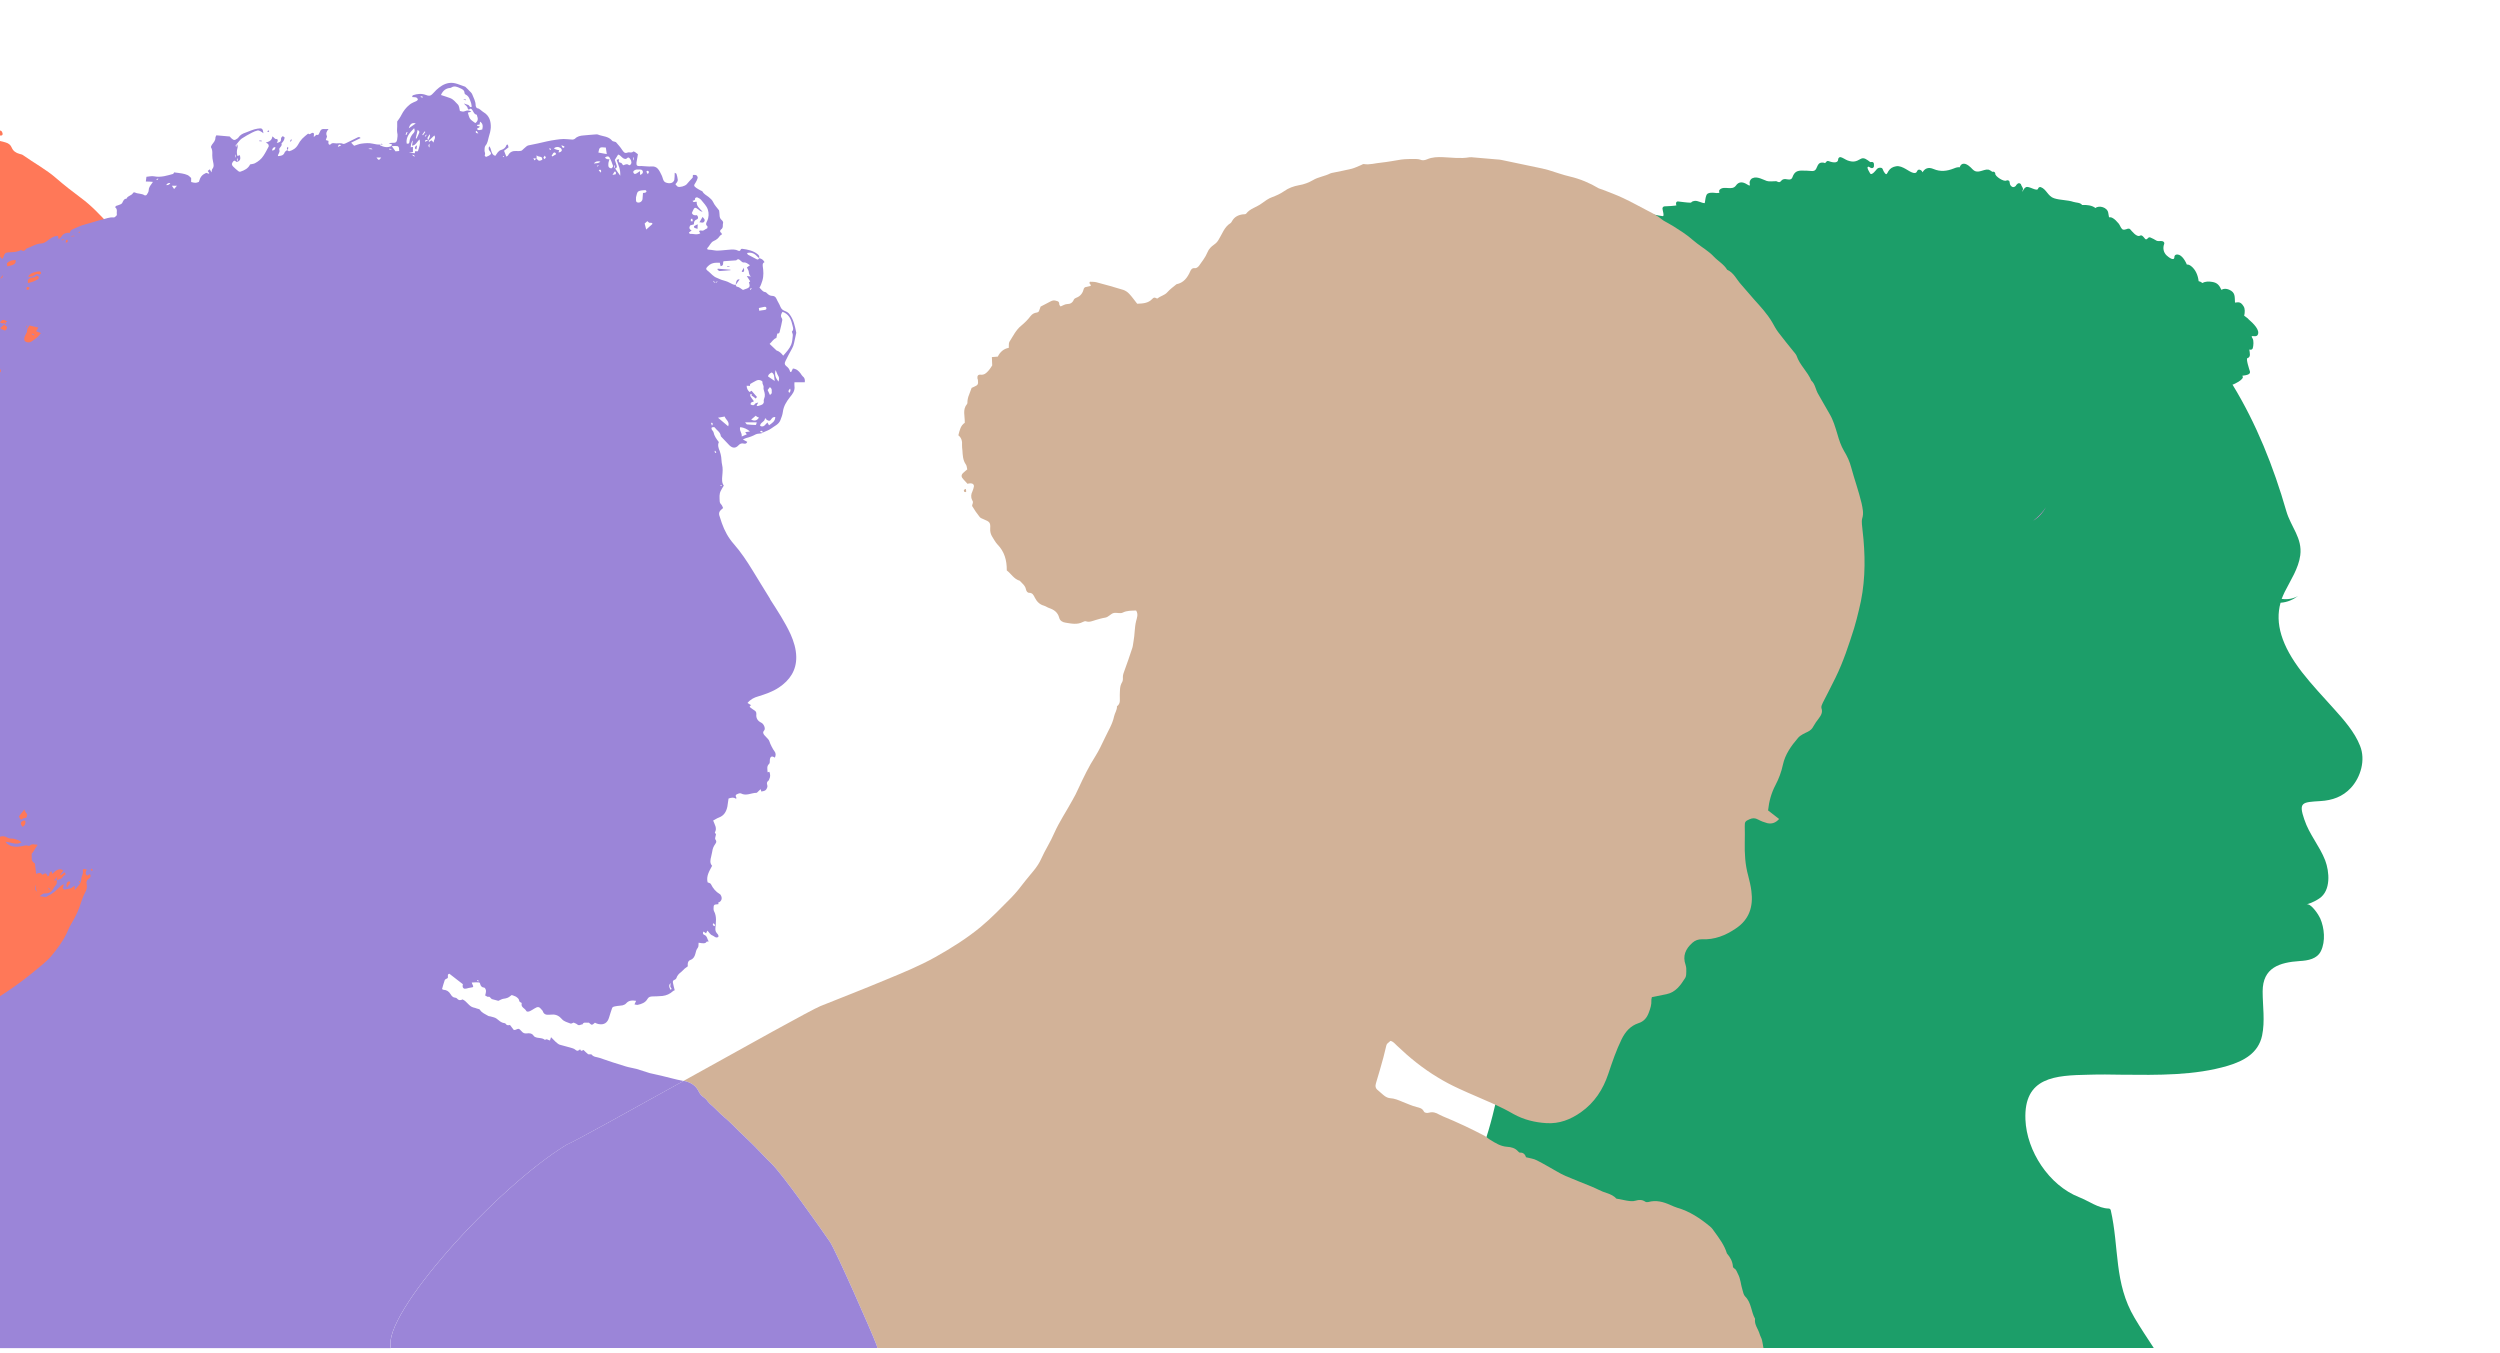<svg width="170" height="92" viewBox="0 0 170 92" fill="none" xmlns="http://www.w3.org/2000/svg">
<g id="Frame">
<g id="Group">
<g id="Layer_1">
<g id="Group_2">
<path id="Vector" d="M156.695 55.726C157.019 56.724 157.735 57.529 158.112 58.504C158.405 59.278 158.513 60.562 157.712 61.096C157.288 61.382 156.926 61.475 156.857 61.49C157.18 61.444 157.681 62.233 157.774 62.45C158.059 63.1 158.143 64.005 157.827 64.663C157.566 65.212 156.942 65.32 156.379 65.351C155.016 65.444 153.86 65.792 153.86 67.417C153.86 68.415 154.03 69.429 153.822 70.419C153.567 71.611 152.581 72.144 151.503 72.469C149.253 73.142 146.727 73.104 144.3 73.081C143.53 73.065 142.767 73.057 142.027 73.081C139.77 73.127 137.613 73.22 137.729 76.129C137.814 78.272 139.331 80.601 141.373 81.406C142.004 81.646 142.69 82.172 143.391 82.18C143.453 82.18 143.514 82.226 143.53 82.288C144.115 84.833 143.738 87.247 145.155 89.623C145.571 90.327 146.018 90.992 146.457 91.665H89.589C89.651 91.549 89.713 91.433 89.766 91.332C90.552 89.855 91.577 88.64 92.763 87.464C95.359 84.888 98.98 82.342 100.49 78.899C101.63 76.291 101.961 73.336 102.762 70.62C103.209 69.104 103.818 66.318 105.143 65.32C106.429 64.361 108.833 66.667 109.611 64.686C109.819 64.152 109.765 63.053 109.811 62.458C109.927 61.189 110.073 59.85 110.058 58.535C109.973 58.473 109.896 58.45 109.834 58.496C109.742 58.566 109.588 58.535 109.58 58.396C109.58 58.396 109.411 58.017 109.411 57.993C109.318 58.04 109.179 57.986 109.187 57.87C109.187 57.877 108.763 56.786 108.941 56.771C108.864 56.771 108.794 56.701 108.794 56.616C108.802 56.5 108.864 56.245 108.686 56.245C108.617 56.245 108.571 56.191 108.525 56.144C108.478 56.113 108.471 56.051 108.478 56.005C108.517 55.85 108.502 55.649 108.532 55.494C108.563 55.355 108.594 55.053 108.555 54.837C108.517 54.867 108.471 54.891 108.432 54.914C108.363 54.945 108.27 54.929 108.232 54.86C108.101 54.612 108.039 54.349 107.708 54.341C107.623 54.341 107.562 54.272 107.562 54.194C107.562 54.009 107.539 53.753 107.315 53.753C107.23 53.753 107.169 53.684 107.169 53.606C107.169 53.421 107.315 53.065 107.092 52.995C106.876 52.925 106.553 52.918 106.337 52.895C105.759 52.856 106.106 51.92 105.551 51.85C105.443 51.834 105.366 51.734 105.42 51.626C105.505 51.471 105.382 51.169 105.251 51.425C105.22 51.486 105.166 51.525 105.104 51.564C105.05 51.595 104.966 51.595 104.919 51.541C104.711 51.27 104.526 51.092 104.234 50.906C104.118 50.837 104.157 50.689 104.272 50.635C104.742 50.45 103.849 50.024 103.772 49.831C103.694 49.653 103.694 49.529 103.764 49.343C103.918 48.925 103.402 49.088 103.209 48.972C103.132 48.925 103.047 48.833 103.009 48.755C102.978 48.709 102.924 48.554 102.878 48.477C102.855 48.531 102.816 48.585 102.747 48.608C102.655 48.662 102.531 48.608 102.531 48.484C102.531 48.399 102.547 48.299 102.585 48.221C102.531 48.082 102.393 47.881 102.316 47.873C102.246 47.865 102.208 47.788 102.208 47.734C102.185 47.494 102.362 47.208 102.007 47.076C101.815 47.007 101.584 46.952 101.468 46.759C101.306 46.473 101.63 46.132 101.738 45.807C101.607 45.869 101.499 45.676 101.591 45.56C101.668 45.475 101.722 45.397 101.815 45.343C101.838 45.328 101.861 45.32 101.876 45.32C102.054 45.165 102.231 44.964 102.092 44.933C102.023 44.91 101.946 44.894 101.907 44.825C101.799 44.654 101.953 44.469 102.077 44.291C102.038 44.306 102 44.322 101.969 44.353C101.861 44.407 101.707 44.306 101.753 44.182C101.83 43.958 101.93 43.749 102.007 43.525C102.092 43.3 102.292 43.146 102.331 42.906C101.984 42.89 101.353 43.053 101.353 42.581C101.353 42.519 101.399 42.457 101.46 42.442C101.568 42.411 101.684 42.457 101.622 42.364C101.576 42.264 101.468 42.194 101.43 42.093C101.368 41.923 101.407 41.823 101.514 41.738C101.306 41.335 100.567 40.863 101.068 40.438C101.183 40.337 101.846 40.221 101.745 39.989C101.661 39.788 101.175 39.246 100.96 39.184C100.898 39.161 100.883 39.107 100.883 39.037V38.975C100.682 38.79 100.544 38.573 100.628 38.31C100.721 38.055 101.098 38.086 101.283 37.977C100.991 37.861 100.521 37.745 100.513 37.467C100.505 37.297 100.567 37.188 100.675 37.064C100.767 36.972 100.875 36.894 100.967 36.809C101.021 36.755 101.014 36.592 101.098 36.546C101.314 36.453 100.975 36.012 101.006 35.85C101.037 35.703 101.044 35.687 101.137 35.563C101.252 35.424 101.299 35.494 101.091 35.401C100.59 35.169 100.975 34.689 101.029 34.341C101.044 34.279 101.114 34.233 101.175 34.233C101.199 34.233 101.229 34.202 101.299 34.178C101.514 34.109 101.499 34.078 101.376 33.908C101.306 33.815 101.314 33.621 101.376 33.521C101.514 33.281 101.399 33.227 101.199 33.041C101.083 32.941 101.206 32.77 101.345 32.794C101.368 32.801 101.399 32.809 101.43 32.817C101.53 32.863 101.537 32.863 101.468 32.817C101.445 32.701 101.376 32.592 101.345 32.476C101.314 32.337 101.391 32.252 101.484 32.167C101.576 32.089 101.715 32.12 101.815 32.151C101.861 32.159 101.892 32.19 101.907 32.213C101.907 32.206 101.907 32.198 101.892 32.182C101.861 32.097 101.869 32.043 101.876 31.958C101.884 31.865 101.961 31.78 102.061 31.811C102.061 31.811 102.061 31.385 102.115 31.293C102.185 31.177 102.254 31.13 102.346 31.107C102.231 30.867 102.015 30.658 102.092 30.364C102.185 30.008 102.631 30.209 102.909 30.279C102.87 29.668 102.716 29.08 102.67 28.476C102.57 28.507 102.47 28.538 102.369 28.584C102.316 28.654 102.246 28.716 102.154 28.747C102.131 28.793 102.077 28.84 102.023 28.84H101.961C101.838 28.84 101.753 28.662 101.853 28.577C101.869 28.569 101.876 28.554 101.9 28.538C101.915 28.507 101.953 28.476 101.992 28.468C102.061 28.422 102.131 28.383 102.208 28.345C102.362 28.027 102.084 27.184 102.223 26.96C102.262 26.89 102.354 26.867 102.423 26.906C102.839 27.138 102.57 26.828 102.539 26.55C102.5 26.209 102.855 26.055 102.762 25.683C102.708 25.474 102.693 25.312 102.839 25.149C103.055 24.902 103.409 25.157 103.356 24.708C103.332 24.553 103.363 24.352 103.525 24.29C103.633 24.259 103.725 24.244 103.833 24.236C104.134 24.213 104.257 24.113 104.426 23.873C104.557 23.687 104.565 23.54 104.812 23.494C104.896 23.478 104.989 23.486 105.073 23.501C104.935 23.331 104.781 23.161 104.819 22.929C104.85 22.774 104.996 22.759 105.166 22.782C105.189 22.697 105.243 22.604 105.297 22.503C105.174 22.573 105.012 22.426 105.097 22.302C105.143 22.232 105.189 22.171 105.243 22.116C105.258 22.07 105.274 22.016 105.289 21.977C105.312 21.931 105.374 21.9 105.42 21.9C105.459 21.907 105.489 21.907 105.52 21.9H105.551C105.728 21.877 105.597 21.714 105.489 21.536C105.459 21.474 105.474 21.404 105.513 21.358C105.358 21.234 105.258 21.103 105.459 20.994C105.736 20.847 106.09 20.863 106.391 20.809C106.568 20.778 106.745 20.708 106.907 20.639C107.238 20.468 106.961 20.151 106.745 19.965C106.707 19.927 106.66 19.896 106.622 19.857C106.475 19.726 106.683 19.532 106.83 19.648C106.861 19.671 106.891 19.702 106.922 19.726C107.038 19.811 107.161 19.849 107.169 19.625C107.169 19.524 107.184 19.416 107.246 19.339C107.331 19.23 107.431 19.199 107.562 19.137C107.677 19.091 107.924 19.199 107.777 18.975C107.693 18.859 107.824 18.735 107.939 18.758C108.124 18.789 108.132 18.905 108.078 18.712C108.062 18.635 108.07 18.526 108.124 18.472C108.178 18.41 108.216 18.356 108.294 18.348C108.478 18.348 108.455 18.418 108.463 18.263C108.463 18.201 108.502 18.139 108.571 18.124C108.694 18.093 108.756 18.078 108.794 18.17C108.779 18.07 108.763 18.023 108.817 17.907C108.84 17.861 108.902 17.838 108.948 17.838C109.133 17.822 109.226 17.923 109.156 17.675C109.126 17.559 109.156 17.482 109.21 17.381C109.264 17.273 109.411 17.257 109.541 17.288C109.472 17.087 109.387 16.901 109.649 16.731C110.027 16.491 110.489 16.43 110.928 16.344C110.905 16.306 110.913 16.252 110.928 16.213C111.075 15.919 111.614 15.756 111.791 15.501C111.729 15.478 111.668 15.455 111.614 15.416C111.514 15.354 111.514 15.176 111.652 15.153C111.752 15.13 111.837 15.13 111.945 15.137C112.192 15.161 112.053 14.851 112.068 14.704C112.068 14.627 112.13 14.549 112.215 14.557C112.5 14.58 112.769 14.665 113.062 14.696C113.201 14.72 113.047 14.279 113.047 14.178C113.047 14.101 113.116 14.031 113.193 14.031C113.239 14.031 114.002 14 114.002 13.954C113.933 13.869 113.963 13.691 114.102 13.698C114.395 13.729 114.672 13.776 114.949 13.783C114.965 13.776 114.98 13.768 115.003 13.768C115.011 13.76 115.019 13.745 115.042 13.729C115.096 13.683 115.173 13.675 115.242 13.66C115.466 13.636 115.689 13.807 115.92 13.814C115.943 13.814 115.966 13.25 116.113 13.172C116.236 13.103 116.328 13.103 116.475 13.103C116.521 13.11 116.975 13.172 116.914 13.072C116.891 13.018 116.891 12.94 116.945 12.894C117.237 12.607 117.777 12.986 118.039 12.623C118.239 12.329 118.516 12.36 118.786 12.53C119.117 12.739 118.94 12.522 118.978 12.36C119.009 12.252 119.071 12.151 119.179 12.112C119.364 12.035 119.51 12.073 119.695 12.128C119.841 12.174 120.003 12.259 120.142 12.306C120.296 12.36 120.596 12.321 120.766 12.321C120.796 12.321 120.82 12.329 120.843 12.344C121.074 12.468 121.081 12.29 121.22 12.213C121.444 12.081 121.767 12.375 121.89 12.043C122.021 11.671 122.229 11.586 122.599 11.602C122.784 11.609 122.961 11.602 123.138 11.625C123.547 11.687 123.5 11.362 123.662 11.161C123.762 11.037 123.955 11.029 124.109 11.091C124.124 11.075 124.147 11.052 124.171 11.021C124.209 10.967 124.271 10.928 124.332 10.952C124.486 11.006 124.979 11.176 124.995 10.836C124.995 10.743 125.087 10.658 125.18 10.689C125.349 10.743 125.48 10.851 125.642 10.913C126.004 11.037 126.189 11.006 126.528 10.805C126.751 10.673 126.967 10.867 127.175 11.021C127.213 11.021 127.244 11.014 127.291 11.014C127.375 11.006 127.429 11.083 127.429 11.161V11.292C127.429 11.408 127.314 11.47 127.213 11.416C127.198 11.408 127.144 11.377 127.067 11.331C127.021 11.338 126.99 11.362 126.99 11.393C126.99 11.509 127.113 11.679 127.167 11.787C127.275 11.973 127.583 11.547 127.637 11.486C127.714 11.416 127.791 11.4 127.884 11.408C127.953 11.408 128.007 11.447 128.03 11.517C128.061 11.602 128.092 11.671 128.146 11.741C128.3 11.965 128.323 11.772 128.415 11.633C128.538 11.439 128.708 11.346 128.931 11.308C129.162 11.261 129.401 11.385 129.594 11.493C129.748 11.571 130.241 11.957 130.357 11.648C130.387 11.571 130.457 11.517 130.541 11.54C130.665 11.578 130.703 11.648 130.734 11.718C130.88 11.455 131.127 11.338 131.481 11.493C131.959 11.694 132.39 11.64 132.86 11.455C133.014 11.393 133.138 11.354 133.261 11.377C133.338 11.122 133.554 11.037 133.862 11.261C133.962 11.331 134.054 11.431 134.139 11.517C134.385 11.78 134.671 11.633 134.932 11.563C135.071 11.524 135.102 11.524 135.241 11.54C135.264 11.547 135.495 11.671 135.456 11.687C135.549 11.64 135.68 11.694 135.68 11.818C135.664 11.988 136.265 12.383 136.435 12.275C136.512 12.236 136.635 12.267 136.65 12.368C136.658 12.437 136.673 12.515 136.697 12.576C136.82 12.754 136.943 12.77 137.082 12.631C137.097 12.576 137.151 12.538 137.19 12.499C137.267 12.422 137.405 12.46 137.436 12.561C137.459 12.662 137.567 12.762 137.567 12.863C137.482 13.095 137.498 13.095 137.621 12.863C137.652 12.809 137.706 12.762 137.76 12.731C137.96 12.615 138.522 13.064 138.592 12.824C138.607 12.754 138.692 12.7 138.769 12.723C139.162 12.863 139.254 13.35 139.678 13.482C140.102 13.621 140.587 13.59 140.995 13.729C141.149 13.783 141.473 13.768 141.581 13.938C141.896 13.923 142.266 13.961 142.49 14.147C142.736 13.938 143.306 14.101 143.36 14.472C143.376 14.58 143.399 14.673 143.414 14.774C143.422 14.774 143.445 14.774 143.491 14.774C143.537 14.774 143.584 14.789 143.622 14.805C143.815 14.898 143.923 15.045 144.061 15.192C144.154 15.3 144.192 15.455 144.292 15.563C144.385 15.679 144.593 15.586 144.701 15.547C144.747 15.54 144.808 15.547 144.847 15.586C144.962 15.71 145.294 16.151 145.517 16.027C145.579 15.989 145.64 16.004 145.694 16.05C145.872 16.197 145.879 16.399 146.072 16.182C146.118 16.128 146.187 16.128 146.249 16.159C146.388 16.221 146.511 16.282 146.634 16.36C146.757 16.43 146.927 16.36 147.066 16.406C147.135 16.43 147.197 16.507 147.166 16.584C147.058 16.863 147.112 17.165 147.335 17.373C147.435 17.466 147.859 17.814 147.859 17.466C147.859 17.397 147.905 17.343 147.967 17.319C148.275 17.227 148.56 17.637 148.706 17.992C148.783 17.977 148.876 18.008 148.984 18.085C149.307 18.333 149.461 18.727 149.508 19.122C149.6 19.137 149.685 19.184 149.77 19.246C149.954 19.13 150.209 19.13 150.424 19.169C150.794 19.223 150.925 19.424 151.056 19.71C151.202 19.617 151.387 19.617 151.572 19.695C152.027 19.888 151.95 20.182 151.98 20.577C152.242 20.538 152.373 20.523 152.566 20.832C152.666 20.987 152.658 21.234 152.604 21.474C152.62 21.482 152.643 21.49 152.666 21.513C152.72 21.567 152.797 21.598 152.859 21.66C152.874 21.675 152.889 21.691 152.897 21.706C153.228 21.992 153.706 22.457 153.521 22.774C153.39 22.998 152.959 22.689 153.174 23.014C153.267 23.153 153.236 23.524 153.19 23.672C153.174 23.733 153.121 23.78 153.051 23.78C153.005 23.78 152.974 23.78 152.951 23.764C152.982 23.989 153.074 24.283 152.828 24.352C152.705 24.383 152.951 25.111 152.997 25.265C153.013 25.327 152.982 25.397 152.928 25.436C152.789 25.521 152.628 25.521 152.473 25.552C152.512 25.598 152.535 25.668 152.489 25.722C152.335 25.923 152.127 26.008 151.903 26.124C151.873 26.132 151.842 26.147 151.811 26.155C153.429 28.801 154.6 31.733 155.47 34.759C155.778 35.827 156.572 36.585 156.418 37.761C156.302 38.658 155.747 39.471 155.355 40.26C155.278 40.415 155.216 40.569 155.154 40.724C155.547 40.778 155.925 40.724 156.271 40.523C155.955 40.763 155.555 40.956 155.077 40.987C154.692 42.372 155.131 43.896 156.533 45.707C157.211 46.581 157.974 47.378 158.706 48.198C159.368 48.933 160.123 49.784 160.485 50.72C160.87 51.68 160.531 52.848 159.861 53.575C159.299 54.179 158.598 54.426 157.789 54.473C156.533 54.55 156.294 54.55 156.695 55.734V55.726Z" fill="#1C9E69"/>
<path id="Vector_2" d="M138.259 35.41C138.869 34.959 139.191 34.38 139.14 34.465C138.886 34.916 138.581 35.223 138.259 35.41Z" fill="#FF83EC"/>
</g>
<g id="Group_3" style="mix-blend-mode:multiply">
<path id="Vector_3" d="M65.659 33.246C65.603 33.303 65.548 33.335 65.548 33.359C65.548 33.4 65.596 33.432 65.635 33.464C65.635 33.464 65.699 33.424 65.699 33.408C65.707 33.367 65.683 33.319 65.659 33.246Z" fill="#D2B298"/>
<path id="Vector_4" d="M126.409 41.466C126.305 41.886 126.208 42.306 126.08 42.718C125.717 43.858 125.347 44.998 124.816 46.081C124.542 46.654 124.237 47.212 123.955 47.778C123.899 47.891 123.826 48.045 123.858 48.15C123.963 48.449 123.826 48.651 123.665 48.869C123.537 49.031 123.416 49.2 123.319 49.378C123.231 49.556 123.11 49.669 122.933 49.758C122.7 49.871 122.434 49.984 122.273 50.17C121.806 50.712 121.388 51.294 121.235 52.013C121.13 52.498 120.961 52.951 120.736 53.379C120.454 53.913 120.293 54.486 120.229 55.109C120.471 55.294 120.712 55.489 120.978 55.691C120.752 55.949 120.487 56.046 120.173 55.974C119.955 55.917 119.746 55.836 119.553 55.731C119.352 55.618 119.175 55.618 118.974 55.707C118.676 55.836 118.636 55.885 118.644 56.192C118.652 56.547 118.652 56.911 118.644 57.267C118.628 58.035 118.668 58.794 118.877 59.546C118.966 59.893 119.054 60.241 119.094 60.589C119.231 61.639 118.958 62.52 118.04 63.134C117.34 63.611 116.592 63.91 115.739 63.87C115.481 63.87 115.28 63.935 115.079 64.112C114.62 64.525 114.403 64.993 114.62 65.616C114.668 65.753 114.676 65.915 114.668 66.06C114.668 66.206 114.668 66.376 114.596 66.497C114.282 66.99 113.952 67.475 113.324 67.604C112.995 67.677 112.673 67.741 112.327 67.806C112.319 67.879 112.286 67.951 112.294 68.024C112.311 68.315 112.222 68.582 112.125 68.841C111.997 69.196 111.796 69.455 111.417 69.576C110.878 69.754 110.532 70.142 110.275 70.659C109.904 71.419 109.631 72.219 109.365 73.019C109.011 74.078 108.432 74.975 107.506 75.63C106.806 76.123 106.042 76.43 105.156 76.373C104.36 76.325 103.611 76.139 102.911 75.751C102.493 75.508 102.058 75.29 101.616 75.088C100.819 74.725 100.006 74.401 99.21 74.029C98.719 73.803 98.236 73.553 97.777 73.27C96.763 72.663 95.846 71.92 94.993 71.104C94.856 70.974 94.743 70.821 94.55 70.78C94.317 70.974 94.309 70.974 94.268 71.104C94.196 71.379 94.14 71.653 94.067 71.92C93.906 72.502 93.745 73.076 93.568 73.65C93.504 73.852 93.528 74.013 93.705 74.143C93.866 74.272 94.011 74.425 94.172 74.539C94.276 74.611 94.405 74.668 94.526 74.676C94.832 74.692 95.105 74.814 95.379 74.927C95.693 75.048 95.999 75.193 96.32 75.274C96.53 75.331 96.707 75.355 96.819 75.573C96.884 75.694 97.045 75.694 97.174 75.662C97.431 75.589 97.648 75.662 97.866 75.791C97.946 75.832 98.035 75.872 98.123 75.913C99.089 76.309 100.03 76.753 100.956 77.238C101.085 77.311 101.189 77.424 101.318 77.497C101.68 77.723 102.034 77.949 102.477 77.982C102.758 77.998 103.032 78.063 103.233 78.297C103.265 78.329 103.322 78.386 103.362 78.378C103.619 78.362 103.716 78.539 103.772 78.693C104.046 78.766 104.295 78.79 104.505 78.903C104.971 79.138 105.422 79.412 105.873 79.663C106.074 79.776 106.267 79.889 106.468 79.97C107.056 80.221 107.643 80.447 108.231 80.689C108.577 80.827 108.898 81.021 109.253 81.126C109.534 81.215 109.768 81.336 109.912 81.506C110.186 81.562 110.403 81.603 110.621 81.643C110.822 81.675 111.023 81.708 111.232 81.643C111.449 81.578 111.667 81.57 111.868 81.708C111.924 81.748 112.013 81.756 112.077 81.74C112.616 81.587 113.107 81.724 113.59 81.942C113.743 82.007 113.896 82.079 114.057 82.128C114.902 82.371 115.61 82.847 116.278 83.397C116.391 83.486 116.487 83.615 116.568 83.736C116.906 84.205 117.26 84.666 117.429 85.232C117.654 85.49 117.815 85.773 117.839 86.129C117.839 86.177 117.895 86.234 117.936 86.258C118.08 86.339 118.105 86.493 118.177 86.622C118.362 86.961 118.37 87.341 118.483 87.697C118.531 87.858 118.563 88.052 118.668 88.157C119.102 88.578 119.07 89.2 119.344 89.677C119.28 90.073 119.561 90.372 119.658 90.72C119.698 90.865 119.786 90.994 119.819 91.14C119.851 91.318 119.891 91.487 119.915 91.665H59.657C59.641 91.528 59.576 91.398 59.528 91.269C59.287 90.615 56.824 85.013 56.43 84.44C55.875 83.623 53.171 79.792 52.447 79.113C52.044 78.725 51.674 78.313 51.28 77.917C50.95 77.586 50.604 77.262 50.266 76.939C49.936 76.616 49.622 76.276 49.268 75.985C48.922 75.703 48.64 75.363 48.294 75.08C48.246 75.032 48.189 74.983 48.149 74.927C48.053 74.781 47.932 74.668 47.787 74.571C47.666 74.49 47.578 74.353 47.514 74.223C47.304 73.787 46.942 73.593 46.492 73.496C50.74 71.136 55.207 68.647 55.794 68.412C57.267 67.822 58.748 67.248 60.212 66.634C61.363 66.157 62.522 65.689 63.616 65.074C64.695 64.468 65.741 63.813 66.69 63.029C67.422 62.423 68.082 61.728 68.758 61.049C69.104 60.694 69.418 60.297 69.724 59.893C70.102 59.408 70.553 58.972 70.802 58.398C71.068 57.8 71.43 57.259 71.688 56.652C72.026 55.893 72.5 55.19 72.903 54.454C73.064 54.179 73.209 53.896 73.337 53.605C73.683 52.862 74.037 52.118 74.48 51.431C74.73 51.035 74.923 50.615 75.124 50.195C75.349 49.71 75.647 49.249 75.76 48.707C75.808 48.481 75.969 48.279 75.953 48.029C76.234 47.826 76.13 47.527 76.146 47.261C76.162 46.97 76.13 46.671 76.299 46.396C76.355 46.315 76.363 46.178 76.355 46.073C76.347 45.895 76.411 45.749 76.468 45.588C76.661 45.078 76.83 44.561 76.999 44.052C77.047 43.907 77.047 43.761 77.079 43.615C77.168 43.155 77.144 42.686 77.256 42.233C77.313 42.015 77.417 41.765 77.256 41.514C76.942 41.53 76.645 41.506 76.339 41.66C76.178 41.74 75.937 41.643 75.735 41.684C75.526 41.732 75.389 41.959 75.156 41.999C74.931 42.031 74.713 42.104 74.504 42.161C74.287 42.225 74.086 42.33 73.852 42.25C73.796 42.225 73.7 42.258 73.643 42.29C73.249 42.5 72.847 42.403 72.444 42.339C72.259 42.314 72.074 42.209 72.026 42.007C71.929 41.635 71.671 41.458 71.334 41.344C71.213 41.304 71.1 41.215 70.98 41.183C70.682 41.102 70.497 40.892 70.368 40.641C70.279 40.463 70.215 40.31 69.974 40.31C69.861 40.31 69.788 40.189 69.764 40.075C69.716 39.817 69.507 39.671 69.346 39.493C68.944 39.38 68.758 39.009 68.461 38.79C68.469 38.095 68.3 37.505 67.825 37.02C67.688 36.875 67.591 36.681 67.479 36.511C67.366 36.333 67.318 36.147 67.334 35.929C67.358 35.533 67.294 35.477 66.9 35.315C66.803 35.267 66.674 35.234 66.618 35.153C66.433 34.927 66.264 34.676 66.111 34.418C66.079 34.361 66.159 34.248 66.159 34.151C66.167 34.103 66.127 34.054 66.103 33.998C66.006 33.795 66.03 33.602 66.127 33.407C66.167 33.302 66.207 33.197 66.224 33.092C66.248 32.955 66.143 32.858 65.982 32.866C65.91 32.866 65.837 32.89 65.789 32.898C65.684 32.785 65.604 32.688 65.515 32.599C65.362 32.446 65.346 32.308 65.483 32.171C65.572 32.082 65.676 32.009 65.773 31.92C65.741 31.791 65.741 31.662 65.676 31.581C65.467 31.282 65.467 30.951 65.443 30.619C65.435 30.506 65.411 30.393 65.419 30.28C65.443 30.005 65.379 29.762 65.169 29.601C65.258 29.245 65.33 28.922 65.604 28.752C65.62 28.291 65.435 27.855 65.757 27.475C65.797 27.427 65.781 27.33 65.789 27.257C65.805 27.168 65.813 27.071 65.845 26.982C65.91 26.796 65.982 26.602 66.071 26.376C66.103 26.36 66.167 26.335 66.232 26.303C66.505 26.182 66.529 26.142 66.497 25.834C66.497 25.802 66.473 25.762 66.465 25.729C66.449 25.559 66.505 25.462 66.682 25.479C66.9 25.503 67.036 25.398 67.165 25.261C67.294 25.131 67.39 24.97 67.471 24.848C67.463 24.638 67.455 24.477 67.447 24.282C67.6 24.274 67.72 24.258 67.849 24.25C68.01 23.927 68.251 23.717 68.597 23.652C68.614 23.498 68.581 23.345 68.638 23.248C68.887 22.86 69.088 22.424 69.459 22.133C69.692 21.939 69.901 21.729 70.078 21.494C70.191 21.349 70.328 21.276 70.505 21.252C70.553 21.252 70.601 21.203 70.641 21.179C70.69 21.05 70.73 20.928 70.762 20.848C70.955 20.75 71.1 20.678 71.245 20.597C71.366 20.54 71.478 20.46 71.599 20.435C71.696 20.411 71.816 20.451 71.921 20.484C72.026 20.524 72.026 20.621 72.034 20.718C72.042 20.759 72.09 20.799 72.122 20.839C72.275 20.775 72.412 20.686 72.549 20.678C72.782 20.678 72.935 20.589 73.023 20.371C73.056 20.306 73.136 20.266 73.201 20.241C73.498 20.128 73.635 19.902 73.707 19.611C73.716 19.579 73.756 19.562 73.788 19.53C73.917 19.498 74.054 19.474 74.166 19.441C74.206 19.312 74.005 19.296 74.118 19.158C74.255 19.166 74.4 19.158 74.544 19.191C75.156 19.352 75.768 19.522 76.371 19.708C76.524 19.756 76.677 19.861 76.782 19.975C76.975 20.177 77.128 20.403 77.329 20.654C77.683 20.637 78.077 20.637 78.367 20.314C78.447 20.225 78.52 20.217 78.616 20.274C78.641 20.29 78.697 20.306 78.721 20.29C78.914 20.12 79.188 20.088 79.373 19.878C79.558 19.668 79.783 19.506 80.001 19.328C80.483 19.231 80.741 18.892 80.934 18.455C80.982 18.334 81.063 18.205 81.272 18.237C81.353 18.245 81.481 18.148 81.538 18.067C81.739 17.776 81.972 17.493 82.101 17.17C82.197 16.928 82.366 16.766 82.552 16.637C82.68 16.548 82.769 16.459 82.849 16.329C83.107 15.925 83.244 15.432 83.686 15.166C83.726 15.133 83.759 15.077 83.783 15.028C83.944 14.745 84.201 14.616 84.515 14.576C84.588 14.568 84.692 14.576 84.732 14.535C85.006 14.171 85.457 14.091 85.795 13.832C86.02 13.67 86.253 13.493 86.511 13.404C86.793 13.299 87.066 13.177 87.308 13.008C87.621 12.781 87.975 12.66 88.329 12.595C88.675 12.539 88.989 12.418 89.271 12.256C89.641 12.03 90.076 11.989 90.454 11.795C90.518 11.763 90.599 11.755 90.671 11.739C91.09 11.65 91.508 11.577 91.927 11.472C92.136 11.415 92.337 11.31 92.546 11.229C92.611 11.205 92.683 11.141 92.748 11.157C93.142 11.221 93.528 11.092 93.914 11.06C94.373 11.011 94.832 10.922 95.282 10.85C95.443 10.817 96.409 10.777 96.554 10.85C96.731 10.931 96.884 10.898 97.037 10.834C97.391 10.68 97.753 10.672 98.131 10.688C98.727 10.712 99.322 10.801 99.918 10.696C100.006 10.68 100.103 10.696 100.199 10.704C100.738 10.753 101.27 10.793 101.809 10.842C101.905 10.85 101.994 10.85 102.09 10.874C102.871 11.036 103.66 11.197 104.44 11.367C104.73 11.424 105.028 11.488 105.309 11.569C105.792 11.714 106.267 11.892 106.758 12.005C107.45 12.167 108.102 12.442 108.713 12.806C108.794 12.846 108.89 12.862 108.971 12.895C109.438 13.08 109.912 13.25 110.371 13.468C110.926 13.727 111.458 14.026 112.005 14.309C112.351 14.487 112.697 14.656 113.003 14.915C113.123 15.02 113.284 15.085 113.429 15.174C113.558 15.246 113.687 15.319 113.815 15.4C114.017 15.529 114.226 15.659 114.427 15.796C114.548 15.877 114.668 15.966 114.789 16.055C114.99 16.216 115.191 16.394 115.393 16.548C115.779 16.847 116.213 17.097 116.535 17.445C116.833 17.76 117.227 17.97 117.445 18.342C117.903 18.544 118.089 19.013 118.402 19.352C118.7 19.676 118.974 20.031 119.271 20.355C119.722 20.856 120.181 21.349 120.519 21.931C120.648 22.157 120.768 22.391 120.929 22.601C121.267 23.046 121.621 23.482 121.975 23.919C122.04 24.008 122.128 24.088 122.169 24.194C122.378 24.824 122.917 25.269 123.166 25.875C123.432 26.117 123.456 26.481 123.625 26.772C123.891 27.216 124.132 27.685 124.406 28.138C124.663 28.566 124.8 29.051 124.945 29.528C125.057 29.924 125.186 30.312 125.395 30.668C125.613 31.023 125.782 31.395 125.886 31.799C126.104 32.607 126.393 33.399 126.586 34.216C126.659 34.563 126.747 34.911 126.627 35.267C126.595 35.388 126.603 35.525 126.611 35.654C126.643 35.994 126.683 36.325 126.715 36.657C126.86 38.281 126.812 39.882 126.409 41.466Z" fill="#D2B298"/>
<path id="Vector_5" d="M65.651 33.246C65.595 33.295 65.54 33.327 65.54 33.359C65.54 33.4 65.587 33.432 65.627 33.464C65.627 33.464 65.699 33.432 65.699 33.408C65.699 33.367 65.675 33.319 65.651 33.246Z" fill="#D2B298"/>
</g>
<g id="Group_4">
<path id="Vector_6" d="M21.062 91.285C20.925 90.873 20.724 90.501 20.458 90.178C20.225 89.887 20.08 89.556 19.984 89.2C19.887 88.869 19.75 88.554 19.605 88.239C19.436 87.899 19.235 87.568 19.058 87.228C18.785 86.711 18.624 86.161 18.519 85.596C18.342 84.747 17.988 83.995 17.312 83.421C17.143 83.268 17.038 83.066 16.942 82.847C16.813 82.508 16.676 82.16 16.499 81.845C15.791 80.601 15.067 79.356 14.141 78.249C13.892 77.95 13.707 77.618 13.554 77.263C13.127 76.204 12.443 75.331 11.518 74.676C10.971 74.296 10.512 73.86 10.077 73.367C9.675 72.906 9.265 72.454 8.862 71.985C8.46 71.508 8.106 70.975 7.454 70.789C7.422 70.781 7.398 70.724 7.357 70.675C7.357 70.409 7.381 70.134 7.631 69.924C7.776 69.803 7.88 69.633 7.993 69.479C8.371 69.019 8.79 68.582 9.305 68.291C9.844 67.992 10.271 67.564 10.705 67.152C11.534 66.376 12.363 65.632 13.361 65.082C14.069 64.703 14.777 64.331 15.582 64.193C15.702 64.169 15.831 64.113 15.96 64.072C16.322 63.967 16.684 63.838 17.054 63.749C17.513 63.644 17.931 63.45 18.27 63.143C18.945 62.529 19.469 61.801 19.662 60.888C19.726 60.564 19.791 60.249 19.863 59.926C20.08 59.053 19.943 58.221 19.605 57.404C19.332 56.75 18.881 56.192 18.503 55.602C18.326 55.319 18.165 55.036 18.109 54.713C18.004 54.066 17.907 53.428 17.972 52.773C18.028 52.127 17.867 51.536 17.449 51.06C17.062 50.599 16.805 50.074 16.483 49.556C16.555 49.379 16.628 49.201 16.692 49.023C16.789 48.772 16.926 48.53 16.974 48.271C17.078 47.697 17.312 47.172 17.465 46.622C17.569 46.234 17.658 45.838 17.738 45.45C17.779 45.297 17.803 45.143 17.827 44.998C18.012 43.987 18.02 42.977 17.875 41.959C17.851 41.797 17.843 41.619 17.835 41.45C18.036 41.272 18.221 41.102 18.398 40.932C18.833 40.561 19.203 40.116 19.549 39.647C19.863 39.203 19.984 38.702 19.871 38.168C19.807 37.821 19.702 37.457 19.541 37.134C18.809 35.752 17.94 34.475 16.716 33.464C16.362 33.173 16.056 32.826 15.719 32.519C15.541 32.357 15.493 32.171 15.558 31.945C15.566 31.913 15.574 31.872 15.59 31.84C15.767 31.339 15.606 30.894 15.348 30.466C15.252 30.304 15.139 30.151 15.051 29.981C14.978 29.843 14.946 29.69 15.067 29.544C15.228 29.528 15.397 29.552 15.541 29.504C15.694 29.455 15.823 29.334 15.96 29.245C15.952 29.059 15.831 28.93 15.743 28.785C15.694 28.696 15.622 28.534 15.662 28.469C15.807 28.235 15.686 27.976 15.775 27.742C15.88 27.508 15.807 27.297 15.743 27.071C15.622 26.651 15.525 26.223 15.453 25.786C15.413 25.568 15.525 25.309 15.445 25.115C15.373 24.913 15.155 24.768 15.01 24.606C14.962 24.558 14.946 24.509 14.906 24.469C14.745 24.291 14.576 24.137 14.455 23.951C14.31 23.741 14.238 23.507 13.956 23.45C13.924 23.442 13.884 23.369 13.86 23.321C13.675 23.006 13.473 22.699 13.401 22.335C13.329 21.915 13.119 21.583 12.846 21.276C12.733 21.155 12.628 21.009 12.556 20.856C12.194 20.145 11.687 19.563 11.003 19.126C10.866 19.037 10.721 18.932 10.592 18.819C10.343 18.56 10.085 18.294 9.844 18.027C9.474 17.639 9.096 17.259 8.742 16.855C8.291 16.338 7.88 15.772 7.414 15.271C6.818 14.624 6.215 13.978 5.498 13.452C4.935 13.032 4.372 12.596 3.841 12.135C3.141 11.521 2.328 11.092 1.579 10.559C1.507 10.502 1.41 10.486 1.322 10.462C1.08 10.397 0.895 10.268 0.799 10.042C0.718 9.84 0.573 9.743 0.38 9.686C0.252 9.646 0.123 9.613 0.002 9.589C-0.127 9.549 -0.191 9.46 -0.183 9.33C-0.159 9.201 -0.07 9.201 0.034 9.217C0.131 9.233 0.195 9.169 0.179 9.088C0.171 9.023 0.131 8.934 0.083 8.902C-0.022 8.853 -0.135 8.845 -0.263 8.805C-0.336 8.28 -0.569 7.827 -0.883 7.407C-0.996 7.253 -1.1 7.092 -1.229 6.954C-1.543 6.607 -1.841 6.267 -2.034 5.839C-2.098 5.685 -2.203 5.54 -2.307 5.402C-2.372 5.33 -2.452 5.281 -2.557 5.41C-2.485 5.677 -2.251 5.928 -2.307 6.291C-2.452 6.235 -2.565 6.178 -2.686 6.146C-2.823 6.097 -2.967 6.065 -3.112 6.025C-3.136 5.936 -3.12 5.806 -3.185 5.75C-3.531 5.346 -3.845 4.901 -4.352 4.675C-4.706 4.521 -5.036 4.392 -5.446 4.416C-5.913 4.432 -6.387 4.319 -6.862 4.271C-6.935 4.271 -7.015 4.271 -7.088 4.279C-6.468 4.529 -5.832 4.618 -5.261 4.925C-5.365 5.111 -5.51 5.119 -5.695 5.047C-6.468 4.715 -7.265 4.449 -8.11 4.384C-8.778 4.335 -9.437 4.352 -10.065 4.643C-10.29 4.748 -10.612 4.78 -10.958 4.772C-10.813 4.699 -10.733 4.659 -10.653 4.618C-10.411 4.505 -10.154 4.457 -9.977 4.238C-10.323 4.19 -10.596 4.36 -10.886 4.489C-11.055 4.57 -11.2 4.707 -11.393 4.691C-11.53 4.457 -11.312 4.368 -11.248 4.238C-11.457 4.206 -11.626 4.279 -11.747 4.481C-11.787 4.562 -11.852 4.626 -11.916 4.699H-11.924V5.039C-12.544 5.604 -13.236 5.831 -14.049 5.467C-14.089 5.451 -14.121 5.435 -14.161 5.435C-14.62 5.305 -15.095 5.249 -15.545 5.491C-15.867 5.661 -16.278 5.701 -16.543 6C-16.994 6.146 -17.445 6.291 -17.895 6.445C-18 6.639 -18.161 6.736 -18.402 6.679C-18.587 6.647 -18.78 6.607 -18.933 6.76C-19.287 7.116 -19.722 7.277 -20.157 7.479C-20.253 7.52 -20.317 7.609 -20.398 7.69V7.706C-20.398 7.706 -20.382 7.746 -20.374 7.762C-20.382 7.762 -20.39 7.738 -20.398 7.73V7.706C-20.398 7.706 -20.406 7.706 -20.406 7.69C-20.599 7.779 -20.776 7.859 -20.865 8.086C-20.897 8.166 -20.977 8.255 -21.058 8.28C-21.203 8.312 -21.283 8.401 -21.38 8.498C-21.436 8.554 -21.541 8.563 -21.629 8.587C-21.685 8.595 -21.774 8.587 -21.79 8.611C-21.887 8.845 -22.128 8.845 -22.297 8.95C-22.482 9.064 -22.675 9.161 -22.868 9.225C-23.078 9.306 -23.311 9.387 -23.528 9.387C-23.786 9.387 -23.971 9.444 -24.14 9.629C-24.373 9.904 -24.719 10.042 -25.041 10.09C-25.436 10.155 -25.83 10.252 -26.208 10.349C-26.884 10.527 -27.512 10.818 -27.882 11.456C-27.979 11.618 -28.115 11.69 -28.284 11.747C-28.815 11.917 -29.346 12.07 -29.773 12.466C-29.934 12.628 -30.151 12.612 -30.36 12.612C-30.586 12.967 -30.884 13.218 -31.262 13.388C-31.366 13.428 -31.487 13.485 -31.552 13.566C-31.905 14.002 -32.477 14.091 -32.895 14.43C-32.952 14.479 -33.064 14.471 -33.161 14.487C-33.274 14.503 -33.386 14.503 -33.475 14.511C-33.716 14.859 -33.716 14.851 -34.127 15.061C-34.239 15.117 -34.344 15.214 -34.441 15.311C-34.722 15.618 -35.012 15.926 -35.213 16.305C-35.294 16.451 -35.406 16.588 -35.527 16.709C-35.857 17.073 -36.187 17.437 -36.332 17.938C-36.372 18.059 -36.46 18.172 -36.549 18.277C-36.774 18.536 -36.975 18.827 -37.233 19.045C-37.692 19.417 -38.005 19.894 -38.279 20.387C-38.762 21.276 -39.349 22.117 -39.687 23.078C-39.712 23.127 -39.744 23.183 -39.768 23.224C-40.154 23.838 -40.331 24.525 -40.492 25.212C-40.685 26.004 -40.878 26.78 -41.176 27.532C-41.248 27.71 -41.257 27.879 -41.2 28.081C-41.128 28.34 -41.144 28.615 -41.128 28.882C-41.112 29.084 -41.136 29.294 -41.112 29.512C-41.072 29.908 -41.039 30.312 -40.943 30.7C-40.87 30.983 -40.999 31.242 -40.943 31.492C-40.886 31.775 -40.717 32.001 -40.717 32.3C-40.717 32.761 -40.629 33.222 -40.733 33.682C-40.782 33.852 -40.75 34.022 -40.653 34.184C-40.565 34.337 -40.508 34.491 -40.54 34.677C-40.621 35.218 -40.5 35.743 -40.484 36.277C-40.46 36.641 -40.436 37.004 -40.428 37.368C-40.412 37.821 -40.436 38.297 -40.227 38.726C-40.122 38.952 -40.066 39.187 -40.057 39.445C-40.057 39.575 -40.049 39.72 -40.009 39.841C-39.792 40.496 -39.816 41.167 -39.816 41.838C-39.816 42.622 -39.84 43.414 -39.712 44.198C-39.599 44.893 -39.422 45.58 -39.196 46.251C-39.108 46.541 -38.891 46.784 -38.81 47.083C-38.593 47.794 -38.335 48.514 -38.231 49.241C-38.142 49.871 -37.997 50.478 -37.877 51.1C-37.836 51.31 -37.74 51.512 -37.732 51.714C-37.724 52.272 -37.466 52.717 -37.144 53.121C-36.911 53.436 -36.726 53.759 -36.613 54.131C-36.533 54.365 -36.436 54.584 -36.251 54.769C-36.074 54.963 -35.953 55.214 -35.849 55.456C-35.744 55.739 -35.664 56.046 -35.607 56.346C-35.535 56.677 -35.358 56.944 -35.116 57.178C-35.02 57.283 -34.923 57.396 -34.827 57.517C-35.076 58.059 -35.141 58.617 -35.124 59.174C-35.116 59.481 -35.165 59.781 -35.318 60.063C-35.422 60.257 -35.487 60.484 -35.551 60.71C-35.607 60.896 -35.68 61.057 -35.792 61.219C-36.05 61.575 -36.219 61.987 -36.275 62.44C-36.291 62.593 -36.34 62.73 -36.372 62.86C-36.798 63.054 -37.185 63.272 -37.595 63.417C-38.014 63.571 -38.384 63.797 -38.738 64.064C-39.438 64.63 -40.154 65.171 -40.854 65.745C-41.281 66.101 -41.675 66.489 -42.005 66.941C-42.166 67.152 -42.263 67.418 -42.447 67.604C-42.794 67.984 -43.019 68.421 -43.252 68.865C-43.687 69.714 -44.138 70.562 -44.709 71.338C-44.797 71.484 -44.934 71.629 -44.958 71.783C-45.015 72.155 -45.272 72.389 -45.465 72.664C-45.666 72.947 -45.843 73.238 -46.045 73.52C-46.19 73.722 -46.318 73.941 -46.503 74.111C-47.268 74.854 -47.871 75.711 -48.282 76.697C-48.346 76.834 -48.435 76.964 -48.531 77.077C-48.829 77.424 -49.159 77.748 -49.441 78.111C-49.69 78.451 -49.916 78.814 -50.109 79.194C-50.487 79.954 -50.833 80.754 -51.211 81.522C-51.895 82.864 -52.426 84.254 -52.692 85.741C-52.821 86.46 -52.998 87.172 -53.151 87.883C-53.432 89.144 -53.794 90.388 -53.979 91.665H21.046C21.118 91.576 21.118 91.447 21.062 91.285ZM-34.674 15.998C-34.674 15.998 -34.69 15.974 -34.682 15.966C-34.674 15.95 -34.658 15.95 -34.65 15.942C-34.65 15.958 -34.642 15.966 -34.642 15.974C-34.65 15.99 -34.658 15.99 -34.674 15.998Z" fill="#FF7858"/>
</g>
<g id="Group_5" style="mix-blend-mode:multiply">
<path id="Vector_7" d="M52.374 40.738C51.972 40.1 51.585 39.445 51.183 38.799C50.797 38.168 50.386 37.546 49.895 36.988C49.525 36.568 49.268 36.091 49.083 35.566C49.034 35.412 48.986 35.251 48.93 35.097C48.857 34.903 48.914 34.758 49.067 34.636C49.099 34.612 49.123 34.588 49.171 34.547C49.131 34.467 49.107 34.37 49.05 34.313C48.97 34.232 48.938 34.159 48.938 34.054C48.93 33.82 48.898 33.586 49.018 33.367C49.075 33.254 49.139 33.149 49.219 33.02C49.083 32.842 49.091 32.608 49.115 32.357C49.139 32.098 49.163 31.84 49.099 31.581C49.059 31.419 49.067 31.25 49.042 31.08C49.018 30.951 48.994 30.805 48.946 30.684C48.857 30.474 48.785 30.272 48.882 30.062C48.721 29.852 48.568 29.649 48.519 29.391C48.503 29.326 48.439 29.278 48.407 29.221C48.391 29.181 48.367 29.108 48.391 29.084C48.415 29.051 48.479 29.043 48.528 29.043C48.552 29.035 48.584 29.051 48.6 29.067C48.729 29.253 48.97 29.366 49.01 29.625C49.01 29.666 49.042 29.698 49.075 29.73C49.244 29.916 49.421 30.102 49.598 30.28C49.807 30.482 50.016 30.498 50.209 30.288C50.33 30.159 50.435 30.126 50.596 30.167C50.684 30.183 50.773 30.167 50.813 30.046C50.732 30.005 50.644 29.957 50.515 29.884C50.628 29.835 50.684 29.803 50.74 29.787C50.974 29.73 51.183 29.649 51.392 29.536C51.497 29.48 51.65 29.496 51.779 29.463C51.819 29.463 51.843 29.431 51.875 29.407H51.883C52.076 29.318 52.27 29.262 52.438 29.14C52.656 28.971 52.953 28.865 53.066 28.575C53.139 28.389 53.211 28.203 53.235 28.009C53.283 27.621 53.477 27.314 53.71 27.015C53.887 26.796 54.072 26.578 54.024 26.255C54.008 26.166 54.024 26.069 54.024 25.996H54.724C54.748 25.826 54.724 25.689 54.579 25.584C54.523 25.535 54.49 25.463 54.442 25.398C54.313 25.228 54.169 25.083 53.919 25.059C53.879 25.131 53.839 25.212 53.798 25.301C53.774 25.293 53.734 25.293 53.726 25.277C53.694 25.107 53.597 24.994 53.461 24.889C53.34 24.792 53.34 24.695 53.42 24.533C53.565 24.25 53.702 23.968 53.863 23.693C53.992 23.474 54.016 23.192 54.08 22.941C54.096 22.868 54.112 22.788 54.128 22.715C54.128 22.682 54.153 22.65 54.145 22.618C54.056 22.173 53.967 21.729 53.678 21.357C53.613 21.268 53.501 21.195 53.388 21.155C53.243 21.098 53.139 21.026 53.074 20.872C53.002 20.678 52.881 20.508 52.801 20.322C52.744 20.193 52.664 20.128 52.527 20.12C52.39 20.12 52.278 20.064 52.181 19.967C52.141 19.926 52.092 19.87 52.036 19.862C51.835 19.837 51.77 19.66 51.642 19.563C51.722 19.458 51.811 19.183 51.843 19.078C51.94 18.746 51.915 18.423 51.867 18.092C51.851 17.962 51.875 17.873 51.988 17.825C51.899 17.663 51.779 17.582 51.618 17.558C51.658 17.437 51.61 17.348 51.505 17.275C51.207 17.041 50.845 16.968 50.483 16.92C50.451 16.92 50.394 16.92 50.386 16.936C50.306 17.162 50.185 17.025 50.056 16.992C49.952 16.968 49.831 16.96 49.727 16.968C49.421 16.984 49.123 17.033 48.817 17.041C48.664 17.049 48.511 17.009 48.358 16.992C48.286 16.992 48.214 16.976 48.117 16.968C48.109 16.952 48.077 16.887 48.093 16.879C48.254 16.726 48.318 16.483 48.535 16.386C48.705 16.314 48.841 16.209 48.946 16.047C48.97 16.006 49.034 15.982 49.083 15.95C49.075 15.901 49.075 15.853 49.05 15.837C48.922 15.764 48.97 15.643 49.034 15.602C49.212 15.481 49.123 15.295 49.171 15.15C49.187 15.101 49.131 15.012 49.083 14.972C48.962 14.875 48.93 14.754 48.93 14.608C48.93 14.495 48.906 14.39 48.898 14.309C48.753 14.115 48.584 13.945 48.495 13.743C48.423 13.59 48.31 13.501 48.197 13.404C48.053 13.283 47.868 13.21 47.771 13.024C47.755 12.992 47.682 12.976 47.642 12.951C47.546 12.895 47.441 12.846 47.352 12.781C47.167 12.644 47.167 12.612 47.304 12.41C47.361 12.313 47.417 12.208 47.441 12.103C47.457 12.046 47.401 11.949 47.352 11.917C47.296 11.884 47.208 11.901 47.119 11.893C47.111 11.981 47.103 12.046 47.103 12.078C46.95 12.24 46.813 12.386 46.693 12.531C46.588 12.652 46.226 12.757 46.089 12.693C46.025 12.66 45.984 12.588 45.928 12.523C45.976 12.466 46.025 12.418 46.049 12.369C46.073 12.329 46.097 12.272 46.089 12.224C46.073 12.086 46.041 11.957 46.001 11.828C45.992 11.787 45.92 11.779 45.88 11.747C45.872 11.925 45.88 12.07 45.856 12.216C45.824 12.369 45.687 12.458 45.55 12.458C45.421 12.466 45.252 12.426 45.172 12.345C45.075 12.24 45.067 12.062 44.995 11.925C44.914 11.763 44.842 11.593 44.721 11.464C44.624 11.359 44.48 11.303 44.311 11.319C44.109 11.335 43.9 11.303 43.691 11.294C43.635 11.286 43.57 11.286 43.514 11.294C43.321 11.303 43.264 11.246 43.281 11.052C43.297 10.931 43.329 10.809 43.345 10.688C43.361 10.623 43.369 10.559 43.377 10.486C43.305 10.43 43.248 10.381 43.184 10.341C43.144 10.316 43.071 10.292 43.063 10.3C42.951 10.43 42.806 10.325 42.677 10.373C42.492 10.446 42.428 10.373 42.307 10.195C42.186 10.001 42.033 9.84 41.888 9.67C41.864 9.646 41.808 9.646 41.768 9.629C41.719 9.613 41.655 9.605 41.631 9.573C41.373 9.25 40.971 9.282 40.641 9.144C40.625 9.136 40.593 9.136 40.569 9.136C40.271 9.161 39.981 9.177 39.683 9.209C39.466 9.225 39.257 9.266 39.096 9.435C39.056 9.468 38.983 9.492 38.927 9.492C38.734 9.484 38.533 9.452 38.331 9.452C38.163 9.452 37.993 9.476 37.825 9.5C37.615 9.532 37.398 9.565 37.189 9.613C36.988 9.654 36.786 9.71 36.585 9.751C36.36 9.799 36.143 9.84 35.925 9.888C35.877 9.904 35.821 9.928 35.781 9.969C35.676 10.05 35.587 10.147 35.483 10.236C35.443 10.26 35.378 10.26 35.33 10.268C35.266 10.276 35.193 10.276 35.121 10.268C34.871 10.252 34.67 10.325 34.549 10.567C34.533 10.599 34.485 10.616 34.428 10.648C34.38 10.51 34.332 10.397 34.276 10.252C34.364 10.179 34.461 10.106 34.581 10.017C34.565 9.961 34.549 9.896 34.533 9.831C34.493 9.84 34.453 9.84 34.445 9.856C34.388 10.034 34.26 10.147 34.083 10.195C33.873 10.252 33.801 10.446 33.68 10.599C33.35 10.502 33.455 10.13 33.262 9.945C33.213 10.098 33.213 10.171 33.302 10.276C33.358 10.357 33.431 10.438 33.358 10.502C33.278 10.583 33.157 10.632 33.044 10.672C33.028 10.672 32.956 10.583 32.956 10.559C33.028 10.446 32.956 10.357 32.948 10.26C32.948 10.139 32.948 9.985 33.012 9.904C33.165 9.734 33.181 9.508 33.237 9.314C33.302 9.112 33.358 8.894 33.374 8.684C33.39 8.255 33.286 7.867 32.875 7.625C32.731 7.544 32.634 7.383 32.449 7.358C32.401 7.35 32.344 7.229 32.344 7.164C32.344 6.881 32.199 6.647 32.103 6.396C32.063 6.308 31.974 6.235 31.902 6.162C31.837 6.081 31.757 6.017 31.684 5.944C31.668 5.928 31.652 5.903 31.628 5.895C31.266 5.782 30.928 5.58 30.526 5.645C30.18 5.701 29.922 5.887 29.673 6.114C29.568 6.211 29.479 6.332 29.367 6.429C29.254 6.534 29.133 6.526 28.973 6.461C28.675 6.348 28.377 6.372 28.079 6.477C28.055 6.477 28.047 6.542 28.023 6.599C28.184 6.623 28.353 6.566 28.417 6.76C28.369 6.889 28.232 6.898 28.128 6.954C28.031 7.003 27.926 7.051 27.846 7.124C27.613 7.31 27.435 7.544 27.299 7.811C27.218 7.981 27.097 8.134 27.009 8.263V8.587C27.009 8.724 26.985 8.87 27.009 9.007C27.057 9.185 27.025 9.347 27.001 9.516C26.977 9.654 26.904 9.718 26.767 9.71C26.655 9.71 26.542 9.71 26.43 9.751C26.494 9.775 26.566 9.791 26.655 9.815C26.639 9.864 26.631 9.888 26.615 9.928C26.349 10.066 26.108 10.001 25.858 9.888C25.842 9.88 25.842 9.856 25.834 9.831C25.657 9.84 25.504 9.799 25.335 9.767C25.094 9.71 24.828 9.734 24.579 9.767C24.418 9.783 24.257 9.864 24.08 9.912C24.023 9.864 23.967 9.791 23.878 9.702C24.104 9.589 24.313 9.492 24.522 9.387C24.45 9.29 24.369 9.314 24.281 9.363C24.023 9.492 23.766 9.621 23.508 9.743C23.452 9.767 23.38 9.799 23.339 9.783C23.186 9.71 23.034 9.751 22.881 9.751C22.736 9.751 22.599 9.678 22.47 9.823C22.422 9.872 22.333 9.823 22.333 9.734C22.325 9.686 22.333 9.629 22.341 9.581C22.277 9.557 22.221 9.54 22.156 9.524C22.164 9.492 22.172 9.468 22.18 9.444C22.197 9.379 22.253 9.298 22.229 9.25C22.14 9.064 22.213 8.926 22.341 8.773C22.205 8.773 22.1 8.781 21.987 8.773C21.883 8.773 21.81 8.829 21.77 8.926C21.738 8.991 21.714 9.056 21.682 9.112C21.666 9.144 21.625 9.185 21.617 9.185C21.488 9.112 21.448 9.258 21.335 9.314C21.344 9.217 21.344 9.153 21.352 9.088C21.223 8.902 21.078 9.241 20.957 9.08C20.812 9.201 20.668 9.306 20.547 9.435C20.434 9.557 20.338 9.694 20.265 9.84C20.128 10.082 19.919 10.211 19.67 10.284C19.63 10.292 19.573 10.236 19.525 10.211H19.517C19.46 10.26 19.38 10.3 19.356 10.365C19.275 10.583 19.106 10.599 18.897 10.616C18.897 10.462 19.058 10.365 18.994 10.187C18.945 10.034 19.227 9.945 19.139 9.751C19.251 9.646 19.34 9.524 19.356 9.347C19.316 9.322 19.275 9.29 19.235 9.258C19.139 9.314 19.098 9.379 19.106 9.492C19.106 9.646 18.994 9.686 18.817 9.718C18.857 9.637 18.889 9.605 18.889 9.573C18.889 9.532 18.865 9.492 18.849 9.444C18.696 9.508 18.648 9.338 18.519 9.274C18.495 9.54 18.318 9.629 18.076 9.694C18.149 9.743 18.205 9.759 18.237 9.799C18.262 9.84 18.286 9.92 18.27 9.961C18.157 10.171 18.052 10.389 17.915 10.591C17.779 10.809 17.569 10.979 17.336 11.1C17.247 11.149 17.127 11.149 17.006 11.181C16.885 11.448 16.628 11.585 16.346 11.674C16.306 11.69 16.242 11.666 16.209 11.642C16.081 11.537 15.96 11.432 15.839 11.31C15.799 11.27 15.767 11.206 15.767 11.149C15.783 11.084 15.823 11.011 15.871 10.963C15.92 10.906 15.992 10.915 16.048 10.987C16.064 11.011 16.121 11.003 16.153 11.011C16.145 10.931 16.049 10.858 16.169 10.753C16.161 10.858 16.161 10.931 16.153 11.011C16.346 10.89 16.37 10.826 16.314 10.551C16.258 10.567 16.209 10.583 16.145 10.607C16.089 10.421 16.097 10.244 16.145 10.082C16.177 9.969 16.169 9.888 16.113 9.799H16.105C16.097 9.856 16.089 9.92 16.064 10.009C16 9.896 16.014 9.826 16.105 9.799V9.783C16.217 9.654 16.314 9.508 16.443 9.419C16.668 9.266 16.901 9.144 17.143 9.015C17.264 8.95 17.392 8.902 17.521 8.87C17.577 8.862 17.658 8.894 17.714 8.926C17.779 8.959 17.843 9.007 17.915 9.064C17.867 8.724 17.819 8.7 17.513 8.748C17.231 8.789 16.974 8.918 16.708 9.015C16.507 9.08 16.33 9.169 16.209 9.355C16.193 9.387 16.161 9.403 16.129 9.427C15.96 9.549 15.904 9.549 15.751 9.419C15.694 9.371 15.654 9.314 15.622 9.282C15.308 9.258 15.018 9.225 14.713 9.201C14.697 9.241 14.648 9.306 14.648 9.371C14.648 9.565 14.527 9.686 14.423 9.823C14.383 9.88 14.326 9.985 14.351 10.025C14.495 10.26 14.407 10.518 14.447 10.761C14.455 10.842 14.471 10.915 14.487 10.987C14.52 11.157 14.576 11.327 14.439 11.488C14.399 11.537 14.407 11.618 14.383 11.723C14.342 11.642 14.302 11.577 14.262 11.513C14.214 11.553 14.173 11.593 14.125 11.626C14.165 11.682 14.198 11.731 14.23 11.771C14.222 11.787 14.214 11.796 14.206 11.812C14.149 11.796 14.093 11.771 14.021 11.755C13.739 11.884 13.626 12.014 13.522 12.369C13.329 12.45 13.272 12.45 12.998 12.377V12.103C12.934 12.054 12.862 11.957 12.765 11.909C12.644 11.852 12.508 11.82 12.379 11.796C12.202 11.763 12.025 11.747 11.84 11.723C11.824 11.747 11.8 11.812 11.767 11.828C11.566 11.884 11.365 11.941 11.164 11.981C10.93 12.022 10.705 12.038 10.472 11.989C10.311 11.957 10.134 12.006 9.957 12.022C9.941 12.143 9.932 12.24 9.916 12.345C10.077 12.345 10.222 12.345 10.399 12.369C10.359 12.426 10.335 12.466 10.303 12.507C10.206 12.644 10.11 12.765 10.11 12.951C10.11 13.056 10.029 13.161 9.973 13.25C9.949 13.283 9.86 13.299 9.836 13.283C9.635 13.145 9.385 13.194 9.176 13.089C9.144 13.072 9.071 13.089 9.055 13.105C8.967 13.315 8.685 13.291 8.605 13.509C8.42 13.517 8.379 13.671 8.307 13.808C8.259 13.889 8.122 13.921 8.017 13.962C7.945 13.994 7.856 13.978 7.832 14.099C8.017 14.228 7.913 14.43 7.945 14.608C7.945 14.657 7.856 14.721 7.8 14.77C7.776 14.786 7.728 14.786 7.695 14.786C7.446 14.762 7.212 14.867 6.979 14.923C6.585 15.012 6.199 15.158 5.804 15.255C5.547 15.319 5.305 15.425 5.064 15.538C4.911 15.602 4.774 15.643 4.75 15.837C4.492 15.804 4.299 15.885 4.171 16.095C4.138 16.152 4.066 16.192 3.986 16.265C3.961 16.16 3.953 16.103 3.945 16.047C3.913 16.047 3.889 16.039 3.865 16.039C3.615 16.079 3.422 16.209 3.229 16.362C3.116 16.459 2.955 16.548 2.811 16.556C2.44 16.564 2.143 16.79 1.813 16.895C1.789 16.904 1.772 16.92 1.756 16.944C1.687 17.062 1.598 17.092 1.491 17.033C1.491 17.033 1.443 17.009 1.418 17C1.193 17.138 0.944 17.138 0.702 17.154C0.348 17.178 0.348 17.17 0.219 17.51C0.211 17.542 0.179 17.566 0.147 17.607C0.107 17.558 0.066 17.526 0.01 17.461C-0.376 17.607 -0.569 18.019 -0.931 18.221C-1.084 18.609 -1.519 18.795 -1.623 19.264C-1.623 19.296 -1.607 19.369 -1.599 19.45C-1.664 19.441 -1.712 19.441 -1.784 19.433C-1.961 19.684 -2.098 19.959 -2.179 20.266C-2.267 20.605 -2.348 20.945 -2.332 21.3C-2.324 21.567 -2.476 21.753 -2.662 21.923C-2.863 22.109 -3.064 22.294 -3.201 22.521C-3.313 22.682 -3.426 22.868 -3.466 23.07C-3.49 23.224 -3.498 23.378 -3.515 23.563C-3.426 23.531 -3.378 23.507 -3.321 23.491C-3.297 23.693 -3.273 23.887 -3.249 24.105H-3.04C-3.04 24.105 -3.008 24.153 -3 24.178C-2.992 24.226 -2.992 24.291 -2.967 24.331C-2.814 24.614 -2.75 24.905 -2.758 25.228C-2.758 25.301 -2.75 25.39 -2.71 25.455C-2.645 25.56 -2.645 25.665 -2.67 25.778C-2.71 25.972 -2.597 26.109 -2.493 26.247C-2.388 26.376 -2.316 26.505 -2.316 26.691C-2.428 26.651 -2.533 26.61 -2.662 26.554C-2.637 26.635 -2.621 26.675 -2.605 26.724C-2.758 26.796 -2.887 26.748 -3.024 26.683C-3.104 26.651 -3.209 26.61 -3.289 26.627C-3.45 26.651 -3.563 26.578 -3.619 26.473C-3.692 26.336 -3.836 26.32 -3.941 26.247C-4.078 26.158 -4.287 26.166 -4.464 26.15C-4.601 26.134 -4.738 26.125 -4.883 26.125C-5.253 26.117 -5.599 26.206 -5.905 26.433C-6.114 26.586 -6.291 26.78 -6.42 27.015C-6.516 27.192 -6.524 27.184 -6.379 27.305C-6.347 27.33 -6.315 27.354 -6.283 27.386C-6.178 27.338 -6.146 27.281 -6.178 27.176C-6.194 27.104 -6.194 27.006 -6.162 26.958C-6.025 26.788 -5.905 26.602 -5.687 26.514C-5.454 26.425 -5.221 26.32 -4.963 26.328C-4.891 26.328 -4.826 26.352 -4.754 26.368C-4.746 26.384 -4.746 26.4 -4.746 26.425C-4.786 26.449 -4.842 26.505 -4.883 26.497C-5.116 26.449 -5.309 26.514 -5.502 26.659C-5.631 26.772 -5.792 26.829 -5.977 26.926C-5.76 26.974 -5.768 26.974 -5.736 27.168C-5.736 27.217 -5.695 27.265 -5.671 27.305C-5.559 27.491 -5.575 27.621 -5.703 27.782C-5.993 28.146 -6.122 28.55 -5.993 29.019C-5.937 29.229 -5.937 29.455 -5.76 29.617C-5.615 29.755 -5.454 29.884 -5.301 30.013C-5.277 30.029 -5.245 30.046 -5.237 30.062C-5.14 30.264 -4.963 30.361 -4.738 30.417C-4.762 30.482 -4.77 30.547 -4.802 30.587C-4.979 30.829 -5.124 31.096 -5.333 31.323C-5.543 31.557 -5.695 31.848 -5.848 32.131C-5.945 32.317 -6.041 32.535 -6.058 32.745C-6.082 33.004 -6.227 33.222 -6.259 33.472C-6.267 33.586 -6.291 33.699 -6.323 33.812C-6.371 33.974 -6.307 34.119 -6.251 34.256C-6.146 34.515 -6.202 34.644 -6.484 34.677C-6.508 34.685 -6.532 34.685 -6.565 34.685C-6.613 34.814 -6.661 34.943 -6.709 35.073C-6.661 35.105 -6.621 35.137 -6.581 35.162C-6.605 35.242 -6.629 35.323 -6.669 35.444C-6.573 35.372 -6.508 35.331 -6.436 35.275C-6.42 35.323 -6.404 35.356 -6.412 35.372C-6.565 35.598 -6.573 35.873 -6.653 36.123C-6.717 36.334 -6.742 36.568 -6.79 36.786C-6.87 37.158 -6.983 37.53 -6.951 37.918C-6.927 38.217 -6.894 38.508 -6.878 38.799C-6.87 38.952 -6.862 39.122 -6.894 39.267C-6.919 39.381 -7.007 39.494 -7.088 39.591C-7.12 39.631 -7.208 39.623 -7.297 39.591C-7.273 39.558 -7.257 39.534 -7.232 39.51C-7.426 39.381 -7.426 39.373 -7.377 39.162C-7.337 38.993 -7.289 38.823 -7.249 38.653C-7.353 38.71 -7.458 38.758 -7.587 38.815C-7.514 38.613 -7.361 38.685 -7.249 38.653C-7.265 38.58 -7.273 38.508 -7.289 38.378C-7.361 38.475 -7.385 38.548 -7.434 38.564C-7.49 38.589 -7.57 38.572 -7.667 38.572C-7.699 38.88 -7.731 39.178 -7.772 39.518C-7.868 39.381 -7.973 39.292 -7.925 39.106C-7.876 38.928 -7.876 38.75 -7.756 38.597C-7.731 38.572 -7.756 38.516 -7.756 38.451C-7.836 38.5 -7.884 38.532 -7.973 38.58V38.233C-8.021 38.281 -8.061 38.298 -8.069 38.322C-8.142 38.524 -8.206 38.734 -8.287 38.936C-8.367 39.138 -8.303 39.332 -8.279 39.534C-8.263 39.663 -8.246 39.793 -8.222 39.914C-8.214 39.979 -8.19 40.051 -8.15 40.092C-8.053 40.181 -8.069 40.278 -8.094 40.383C-8.118 40.488 -8.142 40.593 -8.295 40.544C-8.303 40.544 -8.383 40.666 -8.367 40.706C-8.238 40.981 -8.206 41.312 -7.916 41.514C-7.836 41.571 -7.788 41.692 -7.731 41.789C-7.691 41.862 -7.691 41.935 -7.764 41.999C-7.804 42.04 -7.828 42.096 -7.868 42.169C-7.78 42.201 -7.707 42.226 -7.619 42.258C-7.635 42.468 -7.627 42.67 -7.796 42.848C-7.844 42.896 -7.868 42.985 -7.892 43.058C-7.933 43.203 -7.981 43.357 -7.989 43.511C-8.005 43.729 -7.997 43.947 -7.868 44.109C-7.876 44.287 -7.876 44.448 -7.908 44.61C-7.965 44.877 -7.965 45.127 -7.804 45.37C-7.747 45.45 -7.764 45.588 -7.764 45.701C-7.772 45.887 -7.788 46.065 -7.796 46.251C-7.796 46.275 -7.796 46.299 -7.788 46.323C-7.691 46.663 -7.587 46.994 -7.482 47.326C-7.45 47.422 -7.426 47.52 -7.401 47.625C-7.369 47.73 -7.313 47.77 -7.192 47.697C-7.249 47.592 -7.152 47.447 -7.321 47.39C-7.377 47.059 -7.635 46.76 -7.498 46.388C-7.466 46.299 -7.498 46.186 -7.514 46.081C-7.53 45.992 -7.554 45.903 -7.53 45.798C-7.474 45.846 -7.426 45.919 -7.361 45.944C-7.329 45.96 -7.265 45.887 -7.216 45.855C-7.273 45.677 -7.313 45.515 -7.434 45.378C-7.506 45.297 -7.53 45.192 -7.466 45.087C-7.2 45.119 -7.088 45.232 -7.015 45.523C-6.983 45.685 -6.927 45.838 -6.878 46C-6.87 46.016 -6.862 46.032 -6.854 46.041C-6.685 46.178 -6.524 46.331 -6.339 46.437C-6.106 46.582 -5.848 46.679 -5.599 46.808C-5.543 46.841 -5.502 46.913 -5.462 46.978C-5.438 47.018 -5.438 47.075 -5.422 47.123C-5.357 47.374 -5.365 47.39 -5.623 47.39C-5.752 47.592 -5.929 47.714 -6.154 47.778C-6.291 47.819 -6.412 47.875 -6.484 48.005C-6.589 47.988 -6.685 47.98 -6.814 47.972C-6.782 48.166 -6.822 48.328 -7.007 48.409C-7.063 48.651 -7.184 48.885 -7.112 49.144C-7.088 49.233 -7.063 49.314 -7.039 49.395C-6.967 49.589 -6.927 49.605 -6.742 49.475C-6.742 49.475 -6.709 49.475 -6.685 49.451C-6.581 49.613 -6.42 49.629 -6.259 49.556C-6.082 49.475 -5.889 49.427 -5.84 49.184C-5.816 49.063 -5.72 48.966 -5.647 48.861C-5.575 48.748 -5.454 48.748 -5.349 48.788C-5.277 48.821 -5.221 48.877 -5.269 48.974C-5.317 49.071 -5.357 49.176 -5.422 49.33C-5.39 49.346 -5.333 49.37 -5.261 49.395C-5.365 49.459 -5.47 49.459 -5.446 49.581C-5.422 49.686 -5.349 49.694 -5.269 49.694C-5.213 49.694 -5.164 49.71 -5.1 49.718C-5.108 49.766 -5.116 49.807 -5.124 49.839C-5.124 49.847 -5.116 49.863 -5.108 49.863C-4.987 49.888 -4.859 49.92 -4.738 49.944C-4.69 49.952 -4.625 49.928 -4.609 49.944C-4.512 50.106 -4.335 50.09 -4.199 50.17C-4.134 50.211 -4.062 50.251 -4.005 50.284C-3.941 50.55 -3.877 50.809 -3.804 51.076C-3.732 51.334 -3.643 51.585 -3.579 51.852C-3.555 51.949 -3.563 52.062 -3.587 52.159C-3.643 52.425 -3.676 52.684 -3.748 52.951C-3.812 53.193 -3.772 53.468 -3.748 53.727C-3.724 53.969 -3.7 54.196 -3.933 54.365C-3.973 54.389 -3.989 54.495 -3.973 54.551C-3.901 54.818 -3.756 55.044 -3.587 55.246C-3.378 55.489 -3.144 55.715 -2.935 55.949C-2.895 55.998 -2.871 56.087 -2.887 56.135C-2.935 56.281 -2.863 56.353 -2.766 56.418C-2.662 56.507 -2.605 56.378 -2.509 56.337C-2.34 56.499 -2.106 56.572 -1.994 56.79C-1.978 56.806 -1.953 56.822 -1.929 56.83C-1.704 56.895 -1.479 56.944 -1.253 57.024C-0.819 57.178 -0.4 57.016 0.002 56.895C0.187 56.839 0.324 56.863 0.461 56.935C0.581 57.008 0.694 57.032 0.831 57.024C0.887 57.016 0.952 57.041 1.008 57.057C1.105 57.089 1.201 57.113 1.298 57.154C1.346 57.178 1.394 57.226 1.467 57.283C1.064 57.485 0.742 57.259 0.38 57.243C0.412 57.291 0.445 57.348 0.493 57.38C0.783 57.598 1.105 57.606 1.443 57.55C1.603 57.526 1.756 57.445 1.925 57.517C1.95 57.526 1.998 57.526 2.022 57.501C2.175 57.356 2.344 57.428 2.561 57.445C2.481 57.574 2.416 57.671 2.352 57.768C2.296 57.865 2.239 57.97 2.151 58.051C2.151 58.18 2.151 58.309 2.159 58.439C2.159 58.495 2.199 58.56 2.239 58.608C2.288 58.665 2.352 58.697 2.376 58.722C2.408 58.972 2.432 59.199 2.457 59.425C2.609 59.368 2.762 59.287 2.867 59.489C2.955 59.449 3.036 59.384 3.108 59.392C3.157 59.392 3.197 59.506 3.245 59.587C3.422 59.578 3.285 59.271 3.503 59.255C3.519 59.312 3.543 59.368 3.559 59.425C3.833 59.15 4.05 59.013 4.307 59.191C4.235 59.287 4.171 59.376 4.098 59.473C4.106 59.473 4.122 59.498 4.13 59.514C4.227 59.449 4.315 59.384 4.404 59.32C4.492 59.409 4.46 59.489 4.396 59.514C4.283 59.554 4.259 59.667 4.187 59.724C4.098 59.797 3.961 59.813 3.849 59.853C3.889 60.007 3.865 60.12 3.76 60.233C3.712 60.282 3.672 60.338 3.639 60.403C3.519 60.637 3.342 60.758 3.076 60.75C2.931 60.742 2.827 60.831 2.698 60.944C2.851 60.961 2.963 60.985 3.076 60.993C3.116 61.001 3.165 60.977 3.197 60.961C3.221 60.952 3.237 60.92 3.261 60.912C3.639 60.767 3.897 60.451 4.195 60.193C4.219 60.168 4.267 60.16 4.348 60.128C4.307 60.241 4.283 60.322 4.259 60.403C4.315 60.451 4.372 60.492 4.388 60.5C4.541 60.468 4.661 60.443 4.822 60.403C4.863 60.379 4.951 60.314 5.08 60.225V60.532C5.289 60.249 5.547 60.08 5.531 59.74C5.531 59.651 5.587 59.554 5.611 59.465C5.627 59.401 5.651 59.336 5.643 59.271C5.627 59.199 5.611 59.126 5.692 59.093C5.74 59.077 5.812 59.118 5.901 59.134C5.82 59.295 5.756 59.433 5.941 59.546C5.989 59.514 6.054 59.473 6.118 59.433C6.199 59.578 6.142 59.684 6.03 59.756C5.893 59.845 5.861 59.974 5.893 60.12C5.941 60.33 5.885 60.524 5.788 60.694C5.611 61.009 5.523 61.356 5.402 61.688C5.321 61.922 5.209 62.157 5.096 62.375C4.991 62.585 4.855 62.787 4.75 62.989C4.67 63.143 4.605 63.304 4.533 63.466C4.259 64.032 3.881 64.541 3.479 65.018C3.31 65.22 3.116 65.398 2.915 65.567C2.4 65.996 1.885 66.424 1.346 66.82C0.823 67.208 0.276 67.564 -0.272 67.927C-0.593 68.146 -0.931 68.315 -1.342 68.364C-1.776 68.421 -2.203 68.558 -2.637 68.647C-2.839 68.695 -3.048 68.72 -3.249 68.76C-3.611 68.841 -3.973 68.93 -4.335 69.019C-4.408 69.035 -4.48 69.051 -4.545 69.051C-4.859 69.019 -5.116 69.172 -5.357 69.342C-5.599 69.512 -5.832 69.698 -6.066 69.875C-6.122 69.916 -6.178 69.964 -6.21 70.021C-6.331 70.231 -6.516 70.336 -6.725 70.401C-7.112 70.53 -7.45 70.732 -7.756 71.007C-7.78 71.031 -7.812 71.047 -7.836 71.072C-8.118 71.403 -8.423 71.71 -8.689 72.058C-8.882 72.3 -9.124 72.421 -9.381 72.551C-9.502 72.615 -9.614 72.688 -9.735 72.761C-9.816 72.809 -9.888 72.89 -9.969 72.914C-10.226 73.003 -10.467 73.141 -10.709 73.23C-11.039 73.351 -11.304 73.553 -11.61 73.698C-11.924 73.836 -12.19 74.046 -12.455 74.264C-12.648 74.426 -12.874 74.571 -13.107 74.692C-13.348 74.814 -13.558 74.975 -13.759 75.153C-14.016 75.379 -14.298 75.565 -14.564 75.775C-14.588 75.792 -14.628 75.808 -14.644 75.84C-14.773 76.058 -15.006 76.115 -15.207 76.228C-15.569 76.438 -15.915 76.665 -16.27 76.875C-16.415 76.964 -16.567 77.02 -16.704 77.109C-16.857 77.214 -17.01 77.303 -17.179 77.368C-17.332 77.424 -19.4 79.728 -19.545 79.817C-19.666 79.889 -20.945 81.635 -21.074 81.708C-21.17 81.764 -22.884 84.391 -22.981 84.448C-23.705 85.984 -26.82 89.645 -27.15 91.674H26.574C25.955 89.37 33.777 80.73 38.525 77.845C39.048 77.634 42.677 75.614 46.483 73.504C46.467 73.504 46.451 73.496 46.435 73.496C45.944 73.407 45.461 73.262 44.971 73.149C44.705 73.084 44.439 73.036 44.182 72.971C43.884 72.882 43.586 72.777 43.289 72.688C43.047 72.623 42.79 72.591 42.556 72.518C41.953 72.332 41.357 72.147 40.77 71.936C40.585 71.872 40.367 71.888 40.231 71.71C40.223 71.694 40.182 71.694 40.158 71.694C40.102 71.686 40.021 71.71 39.981 71.678C39.877 71.597 39.788 71.5 39.675 71.395C39.603 71.427 39.506 71.532 39.45 71.346C39.337 71.451 39.257 71.5 39.128 71.387C39.04 71.298 38.895 71.274 38.774 71.233C38.533 71.16 38.291 71.112 38.058 71.039C37.953 70.999 37.873 70.918 37.784 70.845C37.688 70.756 37.599 70.659 37.47 70.53C37.438 70.627 37.422 70.684 37.398 70.748C37.285 70.748 37.181 70.603 37.06 70.716C36.867 70.546 36.601 70.619 36.384 70.514C36.352 70.498 36.312 70.473 36.288 70.433C36.175 70.255 35.982 70.247 35.829 70.271C35.652 70.296 35.555 70.231 35.467 70.126C35.282 69.932 35.29 69.924 35.048 70.029C35.024 70.029 35 70.029 34.944 70.045C34.863 69.94 34.775 69.819 34.678 69.698C34.581 69.722 34.469 69.746 34.396 69.625C34.372 69.593 34.324 69.568 34.284 69.568C34.066 69.544 33.93 69.39 33.769 69.269C33.656 69.18 33.495 69.164 33.35 69.116C33.294 69.099 33.23 69.108 33.189 69.075C32.996 68.954 32.763 68.881 32.634 68.663C32.602 68.615 32.505 68.606 32.433 68.582C32.352 68.55 32.272 68.526 32.191 68.509C31.878 68.429 31.757 68.089 31.451 67.96C31.33 68.025 31.202 68.049 31.073 67.895C31.024 67.831 30.888 67.847 30.807 67.798C30.743 67.75 30.678 67.685 30.638 67.604C30.526 67.418 30.373 67.313 30.155 67.305C30.131 67.305 30.107 67.281 30.059 67.257C30.115 67.055 30.172 66.844 30.244 66.642C30.268 66.586 30.365 66.562 30.437 66.513C30.501 66.424 30.381 66.246 30.558 66.214C30.864 66.457 31.169 66.691 31.475 66.925C31.467 66.966 31.459 66.998 31.459 67.03C31.451 67.192 31.556 67.265 31.709 67.224C31.821 67.192 31.926 67.168 32.038 67.152C32.191 67.135 32.208 67.103 32.135 66.958C32.111 66.917 32.095 66.869 32.079 66.812C32.232 66.812 32.368 66.788 32.505 66.804C32.545 66.804 32.634 66.788 32.65 66.901C32.674 67.014 32.731 67.135 32.9 67.152C32.996 67.152 33.069 67.329 33.044 67.451C33.036 67.531 33.012 67.604 32.988 67.693C33.085 67.717 33.125 67.822 33.246 67.774C33.278 67.758 33.358 67.863 33.439 67.936C33.575 67.976 33.745 68.016 33.889 68.057C34.018 68 34.115 67.936 34.219 67.919C34.453 67.887 34.573 67.847 34.71 67.725C34.734 67.701 34.767 67.685 34.799 67.661C34.895 67.701 35 67.725 35.088 67.774C35.161 67.822 35.249 67.895 35.282 67.968C35.314 68.065 35.314 68.154 35.434 68.17C35.451 68.178 35.475 68.219 35.475 68.235C35.41 68.501 35.692 68.558 35.781 68.736C35.829 68.825 35.958 68.792 36.046 68.752C36.151 68.703 36.239 68.639 36.336 68.582C36.577 68.429 36.666 68.445 36.843 68.671C36.875 68.703 36.907 68.736 36.915 68.776C36.988 68.978 37.141 69.019 37.334 69.002C37.398 68.994 37.454 69.002 37.519 68.994C37.8 68.962 38.034 69.091 38.203 69.293C38.364 69.479 38.589 69.512 38.79 69.6C38.846 69.625 38.935 69.56 39.008 69.536C39.088 69.576 39.184 69.6 39.257 69.665C39.386 69.778 39.498 69.649 39.611 69.657C39.683 69.487 39.828 69.552 39.949 69.544C39.989 69.536 40.038 69.544 40.046 69.544C40.126 69.6 40.19 69.689 40.247 69.681C40.319 69.681 40.384 69.593 40.456 69.544C40.528 69.576 40.601 69.617 40.681 69.633C41.076 69.714 41.317 69.552 41.422 69.172C41.478 68.97 41.55 68.776 41.615 68.574C41.655 68.437 41.784 68.445 41.888 68.421C42.033 68.388 42.186 68.396 42.331 68.364C42.419 68.34 42.516 68.299 42.572 68.235C42.758 68.016 42.991 68.016 43.257 68.057C43.216 68.146 43.192 68.202 43.144 68.299C43.232 68.315 43.297 68.34 43.353 68.332C43.627 68.275 43.884 68.186 44.029 67.927C44.109 67.79 44.214 67.766 44.351 67.758C44.584 67.75 44.818 67.75 45.051 67.725C45.317 67.693 45.558 67.588 45.767 67.394C45.791 67.37 45.824 67.362 45.88 67.338C45.84 67.168 45.791 66.998 45.759 66.828C45.743 66.739 45.759 66.659 45.872 66.626C45.92 66.61 45.977 66.562 45.992 66.521C46.049 66.327 46.178 66.198 46.331 66.085C46.411 66.02 46.475 65.939 46.556 65.867C46.612 65.818 46.685 65.769 46.773 65.705C46.773 65.681 46.757 65.624 46.765 65.567C46.773 65.43 46.813 65.317 46.966 65.268C47.143 65.204 47.232 65.05 47.28 64.872C47.32 64.727 47.344 64.573 47.457 64.436C47.514 64.363 47.489 64.226 47.505 64.105C47.578 64.113 47.65 64.129 47.723 64.137C47.843 64.137 47.964 64.177 48.045 64.04C48.061 64.016 48.125 64.024 48.19 64.024C48.085 63.862 48.101 63.644 47.876 63.563C47.803 63.539 47.771 63.45 47.835 63.345C47.9 63.385 47.956 63.426 48.012 63.466C48.037 63.417 48.061 63.361 48.101 63.28C48.222 63.401 48.302 63.563 48.431 63.603C48.56 63.644 48.672 63.83 48.849 63.709C48.882 63.579 48.793 63.514 48.729 63.434C48.656 63.337 48.64 63.248 48.648 63.11C48.68 62.722 48.753 62.326 48.552 61.955C48.511 61.874 48.519 61.753 48.528 61.648C48.535 61.567 48.576 61.502 48.68 61.502C48.737 61.502 48.801 61.486 48.865 61.478C48.849 61.437 48.841 61.405 48.833 61.381C49.067 61.308 49.147 61.074 49.002 60.855C48.986 60.831 48.97 60.807 48.946 60.799C48.672 60.637 48.479 60.403 48.342 60.12C48.31 60.055 48.206 60.039 48.117 59.999C48.012 59.578 48.23 59.239 48.423 58.875C48.254 58.689 48.302 58.471 48.358 58.253C48.407 58.083 48.423 57.905 48.463 57.744C48.487 57.655 48.528 57.566 48.576 57.485C48.656 57.356 48.785 57.251 48.64 57.073C48.6 57.016 48.664 56.879 48.688 56.733C48.68 56.725 48.648 56.669 48.608 56.612C48.785 56.313 48.592 56.071 48.495 55.796C48.632 55.731 48.745 55.642 48.882 55.594C49.236 55.465 49.389 55.19 49.461 54.85C49.493 54.672 49.517 54.486 49.541 54.301C49.718 54.236 49.888 54.204 50.048 54.317C50.065 54.292 50.081 54.276 50.081 54.26C50.04 54.179 49.984 54.082 50.081 54.026C50.169 53.977 50.314 53.913 50.386 53.953C50.748 54.147 51.087 53.913 51.432 53.913C51.473 53.913 51.513 53.864 51.553 53.824C51.602 53.783 51.65 53.735 51.722 53.662C51.746 53.735 51.754 53.775 51.77 53.824C51.899 53.791 52.036 53.808 52.125 53.646C52.173 53.557 52.205 53.484 52.173 53.379C52.133 53.266 52.141 53.161 52.261 53.08C52.286 53.064 52.294 53.016 52.31 52.983C52.398 52.813 52.382 52.652 52.318 52.482C52.286 52.49 52.245 52.498 52.197 52.514C52.189 52.304 52.117 52.11 52.302 51.941C52.358 51.892 52.342 51.763 52.35 51.666C52.374 51.431 52.495 51.383 52.688 51.52C52.768 51.375 52.76 51.205 52.672 51.1C52.559 50.963 52.366 50.575 52.326 50.429C52.31 50.364 52.27 50.308 52.229 50.259C52.149 50.163 52.052 50.082 51.98 49.993C51.907 49.896 51.843 49.807 51.964 49.669C52.076 49.548 51.94 49.225 51.77 49.144C51.513 49.023 51.4 48.829 51.432 48.554C51.432 48.449 51.408 48.376 51.32 48.32C51.215 48.255 51.119 48.182 51.022 48.109C50.95 48.053 50.974 48.005 51.078 47.956C50.99 47.899 50.91 47.851 50.829 47.802C51.046 47.544 51.288 47.431 51.545 47.358C52.044 47.204 52.527 47.043 52.962 46.752C53.702 46.259 54.161 45.588 54.145 44.666C54.136 44.125 53.975 43.616 53.758 43.123C53.372 42.29 52.865 41.522 52.366 40.746L52.374 40.738ZM49.042 32.971C49.042 32.971 49.075 32.995 49.075 33.004C49.067 33.02 49.059 33.036 49.05 33.06C49.026 33.052 49.01 33.036 48.978 33.02C49.002 33.004 49.018 32.979 49.042 32.971ZM53.726 26.425C53.774 26.538 53.758 26.627 53.67 26.715C53.565 26.594 53.638 26.521 53.726 26.425ZM16.032 10.494C16.032 10.591 16.032 10.656 16.032 10.729C15.979 10.648 15.979 10.57 16.032 10.494ZM-3.136 23.474H-3.305C-3.217 23.297 -3.144 23.111 -3.04 22.941C-2.992 22.844 -2.895 22.836 -2.782 22.909C-2.911 23.111 -3.032 23.305 -3.136 23.474ZM-2.975 22.699C-2.887 22.626 -2.831 22.585 -2.75 22.521C-2.766 22.639 -2.841 22.699 -2.975 22.699ZM-2.412 22.367L-2.436 22.343C-2.436 22.343 -2.412 22.286 -2.396 22.262L-2.348 22.286C-2.348 22.286 -2.388 22.335 -2.412 22.367ZM-5.205 29.221C-5.205 29.221 -5.261 29.181 -5.261 29.156C-5.261 29.132 -5.229 29.108 -5.196 29.067C-5.172 29.108 -5.132 29.14 -5.14 29.156C-5.148 29.181 -5.18 29.213 -5.205 29.221ZM-4.681 29.625C-4.81 29.512 -4.939 29.399 -5.068 29.286C-5.06 29.27 -5.052 29.253 -5.044 29.245C-4.971 29.253 -4.907 29.262 -4.818 29.27C-4.939 29.132 -5.044 29.019 -5.156 28.898C-5.188 28.857 -5.229 28.825 -5.261 28.785C-5.301 28.744 -5.365 28.688 -5.357 28.647C-5.349 28.599 -5.285 28.558 -5.245 28.518C-5.317 28.469 -5.382 28.429 -5.454 28.381C-5.269 28.251 -5.132 28.259 -5.124 28.389C-5.124 28.51 -5.036 28.534 -4.971 28.599C-4.883 28.68 -4.802 28.768 -4.73 28.865C-4.553 29.116 -4.384 29.375 -4.191 29.666C-4.271 29.73 -4.352 29.86 -4.416 29.852C-4.521 29.835 -4.537 29.892 -4.569 29.948C-4.609 29.997 -4.633 30.062 -4.673 30.118C-4.797 30.032 -4.799 29.868 -4.681 29.625ZM-4.899 32.018C-4.802 31.888 -4.714 31.743 -4.601 31.638C-4.512 31.557 -4.44 31.492 -4.448 31.355C-4.448 31.25 -4.319 31.193 -4.239 31.242C-4.158 31.298 -4.086 31.581 -4.142 31.662C-4.311 31.896 -4.561 32.026 -4.81 32.147C-4.834 32.155 -4.891 32.106 -4.923 32.09C-4.907 32.05 -4.923 32.026 -4.899 32.018ZM-5.317 31.533C-5.317 31.533 -5.261 31.597 -5.253 31.63C-5.253 31.63 -5.285 31.67 -5.301 31.67C-5.333 31.67 -5.357 31.646 -5.382 31.63C-5.365 31.605 -5.349 31.581 -5.317 31.533ZM-4.907 40.868C-4.762 40.835 -4.625 40.787 -4.456 40.73C-4.44 40.811 -4.416 40.868 -4.432 40.892C-4.553 41.038 -4.665 41.207 -4.81 41.304C-5.036 41.458 -5.309 41.434 -5.567 41.45C-5.599 41.45 -5.631 41.409 -5.687 41.377C-5.567 41.304 -5.486 41.231 -5.382 41.183C-5.205 41.102 -5.1 40.916 -4.907 40.868ZM-5.47 44.109C-5.47 44.109 -5.51 44.141 -5.526 44.133C-5.559 44.125 -5.591 44.093 -5.639 44.06C-5.583 44.036 -5.543 44.004 -5.534 44.02C-5.502 44.036 -5.486 44.076 -5.47 44.109ZM-5.599 31.824C-5.599 31.824 -5.559 31.848 -5.543 31.856C-5.583 31.921 -5.623 31.977 -5.663 32.034C-5.679 32.018 -5.703 32.01 -5.72 31.993C-5.679 31.937 -5.639 31.88 -5.599 31.824ZM-5.736 32.22C-5.736 32.22 -5.712 32.228 -5.695 32.236C-5.695 32.252 -5.695 32.276 -5.703 32.284C-5.72 32.3 -5.744 32.309 -5.768 32.317C-5.76 32.284 -5.752 32.252 -5.736 32.22ZM-5.832 32.624V32.608H-5.824C-5.8 32.527 -5.784 32.454 -5.615 32.511C-5.712 32.559 -5.768 32.583 -5.824 32.608L-5.832 32.624C-5.8 32.818 -5.832 33.004 -5.969 33.157C-5.945 32.971 -5.993 32.769 -5.832 32.624ZM-6.267 35.089C-6.267 35.089 -6.218 35.105 -6.218 35.121C-6.21 35.202 -6.251 35.234 -6.371 35.242C-6.331 35.17 -6.299 35.129 -6.267 35.089ZM-6.227 37.78C-6.227 37.78 -6.267 37.788 -6.283 37.788C-6.283 37.748 -6.275 37.7 -6.275 37.659H-6.235C-6.235 37.659 -6.235 37.74 -6.227 37.78ZM-6.363 43.963C-6.259 43.98 -6.21 44.02 -6.235 44.101C-6.243 44.133 -6.307 44.149 -6.379 44.19C-6.371 44.093 -6.363 44.028 -6.363 43.963ZM-7.401 40.981C-7.635 40.981 -7.699 40.932 -7.772 40.746C-7.796 40.658 -7.756 40.609 -7.659 40.585C-7.635 40.65 -7.603 40.706 -7.579 40.755C-7.514 40.738 -7.458 40.73 -7.401 40.714C-7.345 40.69 -7.281 40.674 -7.216 40.641C-7.184 40.714 -7.16 40.763 -7.16 40.811C-7.16 40.86 -7.192 40.908 -7.216 40.957C-7.257 40.932 -7.321 40.916 -7.345 40.876C-7.377 40.827 -7.385 40.771 -7.401 40.714V40.981ZM-7.072 44.141C-7.208 44.198 -7.321 44.117 -7.345 43.963C-7.377 43.785 -7.377 43.616 -7.281 43.462C-7.249 43.398 -7.241 43.325 -7.216 43.26C-7.184 43.163 -7.144 43.066 -7.104 42.961C-6.774 43.147 -6.669 43.414 -6.661 43.745C-6.637 43.761 -6.613 43.769 -6.589 43.777C-6.556 43.721 -6.516 43.656 -6.46 43.551C-6.444 43.672 -6.428 43.745 -6.42 43.81C-6.476 43.826 -6.516 43.834 -6.581 43.85C-6.452 44.004 -6.629 44.052 -6.685 44.141C-6.5 44.448 -6.251 44.586 -5.848 44.594C-5.953 44.513 -6.041 44.432 -6.146 44.343C-6.066 44.303 -6.025 44.279 -5.977 44.254C-6.017 44.181 -6.05 44.109 -6.082 44.028C-5.905 44.165 -5.752 44.287 -5.599 44.408C-5.494 44.481 -5.398 44.553 -5.293 44.618C-5.317 44.513 -5.341 44.408 -5.365 44.295C-5.365 44.295 -5.357 44.279 -5.349 44.287C-5.14 44.335 -4.899 44.61 -4.891 44.812C-4.883 44.909 -4.987 45.014 -5.124 45.03C-4.979 44.949 -5.06 44.844 -5.068 44.755C-5.092 44.626 -5.18 44.602 -5.293 44.618C-5.293 44.675 -5.277 44.723 -5.269 44.788C-5.446 44.723 -5.559 44.739 -5.607 44.836C-5.462 44.852 -5.309 44.844 -5.229 45.022C-5.454 45.079 -5.663 45.143 -5.872 45.071C-6.025 45.014 -6.17 44.965 -6.315 44.909C-6.46 44.844 -6.605 44.788 -6.758 44.723C-6.742 44.666 -6.734 44.626 -6.717 44.602C-6.629 44.416 -6.653 44.295 -6.814 44.125C-6.903 44.036 -6.983 44.109 -7.072 44.141ZM-5.357 48.36C-5.518 48.457 -5.639 48.594 -5.712 48.764C-5.728 48.805 -5.76 48.837 -5.792 48.869C-5.881 48.958 -5.969 49.063 -6.066 49.144C-6.17 49.233 -6.218 49.354 -6.267 49.467C-6.275 49.475 -6.299 49.475 -6.331 49.492C-6.387 49.427 -6.452 49.37 -6.492 49.298C-6.524 49.257 -6.54 49.16 -6.524 49.136C-6.404 49.047 -6.46 48.934 -6.468 48.869C-6.315 48.7 -6.202 48.562 -6.09 48.433C-6.082 48.473 -6.082 48.506 -6.074 48.538C-5.953 48.489 -5.848 48.441 -5.744 48.401C-5.72 48.384 -5.703 48.36 -5.687 48.344C-5.752 48.32 -5.816 48.303 -5.913 48.271C-5.72 48.206 -5.599 48.174 -5.478 48.134C-5.414 48.109 -5.349 48.061 -5.301 48.15C-5.245 48.239 -5.261 48.303 -5.357 48.36ZM-5.269 48.611C-5.213 48.538 -5.18 48.481 -5.132 48.417C-5.084 48.541 -5.129 48.605 -5.269 48.611ZM-4.995 47.059C-5.003 47.115 -5.011 47.172 -5.011 47.229C-5.229 47.261 -5.164 47.091 -5.213 46.986C-5.108 46.938 -5.027 46.881 -4.939 46.849C-4.859 46.824 -4.778 46.833 -4.794 46.978C-4.859 47.002 -4.931 47.026 -4.995 47.059ZM-4.585 46.226C-4.657 46.283 -4.722 46.348 -4.778 46.396C-4.891 46.331 -4.947 46.275 -5.011 46.267C-5.269 46.242 -5.301 46.234 -5.382 46C-5.406 46.041 -5.43 46.073 -5.454 46.113C-5.599 46.348 -5.712 46.412 -5.897 46.226C-5.921 46.194 -5.969 46.186 -6.009 46.17C-6.194 46.089 -6.379 46.008 -6.565 45.919C-6.645 45.879 -6.709 45.822 -6.782 45.766C-6.854 45.709 -6.886 45.628 -6.806 45.539C-6.371 45.62 -5.929 45.709 -5.486 45.782C-5.205 45.83 -4.915 45.83 -4.633 45.733C-4.585 45.717 -4.529 45.741 -4.448 45.749C-4.504 45.863 -4.545 45.952 -4.585 46.041C-4.408 46.105 -4.424 45.911 -4.303 45.895C-4.271 45.927 -4.223 45.968 -4.183 46C-4.327 46.315 -4.384 46.34 -4.585 46.226ZM-4.054 32.171C-4.054 32.171 -4.078 32.195 -4.11 32.22H-4.464C-4.464 32.22 -4.472 32.187 -4.472 32.171C-4.416 32.123 -4.36 32.074 -4.295 32.026C-4.231 31.969 -4.199 31.832 -4.078 31.904C-3.965 31.977 -4.038 32.082 -4.054 32.171ZM1.909 19.029C1.974 18.956 2.07 18.884 2.167 18.876C2.255 18.868 2.352 18.876 2.424 18.803C2.489 18.754 2.561 18.746 2.609 18.803C2.674 18.892 2.617 18.956 2.553 18.997C2.368 19.118 2.167 19.191 1.901 19.247C1.901 19.142 1.877 19.053 1.909 19.021V19.029ZM2.006 19.555C1.982 19.66 1.95 19.74 1.829 19.7C1.813 19.692 1.789 19.627 1.797 19.595C1.845 19.466 1.925 19.522 2.006 19.555ZM1.805 22.141C1.805 22.141 1.837 22.149 1.853 22.157C1.837 22.189 1.821 22.23 1.805 22.262C1.797 22.262 1.781 22.254 1.772 22.254C1.781 22.214 1.789 22.181 1.805 22.141ZM0.203 18.706C0.198 18.851 0.134 18.93 0.01 18.94C0.075 18.86 0.123 18.795 0.203 18.706ZM-0.344 17.873C-0.344 17.873 -0.328 17.914 -0.336 17.922C-0.36 17.938 -0.384 17.946 -0.408 17.962C-0.424 17.946 -0.432 17.93 -0.441 17.914C-0.408 17.898 -0.376 17.89 -0.344 17.873ZM-1.986 20.298C-2.09 20.161 -2.042 20.04 -1.929 19.951C-1.76 19.813 -1.648 19.651 -1.591 19.45H-1.583C-1.527 19.393 -1.495 19.32 -1.43 19.304C-1.398 19.296 -1.334 19.385 -1.261 19.441C-1.141 18.738 -0.545 18.463 -0.07 18.035C-0.07 18.237 -0.07 18.391 -0.175 18.544C-0.247 18.666 -0.312 18.819 -0.312 18.965C-0.312 19.15 -0.344 19.304 -0.497 19.401C-0.424 19.668 -0.432 19.91 -0.585 20.137C-0.618 20.185 -0.642 20.242 -0.658 20.298C-0.698 20.484 -0.722 20.67 -0.754 20.856C-0.762 20.888 -0.779 20.937 -0.803 20.945C-0.972 21.001 -1.149 21.09 -1.318 21.098C-1.583 21.114 -1.825 21.163 -2.05 21.284C-2.074 20.985 -2.082 20.694 -1.961 20.411C-1.945 20.387 -1.961 20.331 -1.986 20.298ZM-0.521 26.166C-0.505 26.223 -0.489 26.263 -0.489 26.303C-0.489 26.514 -0.585 26.57 -0.779 26.481C-0.811 26.465 -0.851 26.473 -0.891 26.465C-0.947 26.465 -1.012 26.473 -1.06 26.449C-1.39 26.263 -1.704 26.069 -1.792 25.657C-1.792 25.649 -1.792 25.641 -1.801 25.633C-1.809 25.624 -1.817 25.616 -1.833 25.592C-1.841 25.657 -1.849 25.713 -1.865 25.786C-1.953 25.713 -2.074 25.689 -2.042 25.544C-1.994 25.535 -1.953 25.535 -1.897 25.527C-1.937 25.374 -1.978 25.253 -1.994 25.123C-2.09 24.533 -2.114 23.951 -1.841 23.394C-1.792 23.289 -1.744 23.192 -1.632 23.208C-1.527 23.224 -1.43 23.264 -1.366 23.386C-1.294 23.539 -1.157 23.62 -0.972 23.612C-0.803 23.612 -0.754 23.669 -0.722 23.83C-0.674 24.089 -0.577 24.339 -0.682 24.598C-0.698 24.638 -0.666 24.687 -0.658 24.727C-0.65 24.849 -0.698 24.921 -0.795 25.01C-0.948 25.148 -1.076 25.14 -1.237 25.059C-1.326 25.01 -1.422 24.986 -1.511 24.945C-1.575 25.148 -1.39 25.14 -1.318 25.156C-1.108 25.22 -0.988 25.309 -1.06 25.527C-0.996 25.576 -0.956 25.641 -0.899 25.649C-0.803 25.665 -0.706 25.657 -0.593 25.657C-0.593 25.439 -0.714 25.212 -0.593 25.034C-0.465 25.051 -0.368 25.067 -0.263 25.083C-0.175 25.244 -0.352 25.22 -0.473 25.285C-0.376 25.366 -0.296 25.439 -0.191 25.527C-0.247 25.592 -0.304 25.673 -0.368 25.721C-0.561 25.843 -0.674 26.012 -0.714 26.239C-0.65 26.214 -0.593 26.19 -0.521 26.166ZM-1.471 53.436C-1.591 53.339 -1.543 53.234 -1.511 53.137C-1.463 52.983 -1.406 52.83 -1.342 52.676C-1.31 52.587 -1.237 52.547 -1.141 52.571C-1.116 53.072 -1.1 53.129 -1.471 53.436ZM-1.632 21.438C-1.567 21.405 -1.551 21.389 -1.527 21.389C-1.511 21.389 -1.503 21.422 -1.487 21.438C-1.503 21.446 -1.527 21.47 -1.543 21.478C-1.567 21.478 -1.583 21.462 -1.632 21.438ZM-1.454 22.456C-1.318 22.286 -1.189 22.141 -1.068 22.003C-0.915 22.181 -0.787 22.327 -0.658 22.48C-0.706 22.658 -0.77 22.804 -0.931 22.868C-1.044 22.909 -1.141 22.884 -1.149 22.771C-1.165 22.577 -1.269 22.48 -1.454 22.456ZM-0.601 20.759C-0.601 20.759 -0.585 20.71 -0.577 20.71C-0.561 20.702 -0.537 20.718 -0.505 20.735C-0.529 20.759 -0.545 20.775 -0.561 20.783C-0.569 20.791 -0.601 20.767 -0.601 20.759ZM-2.002 22.367C-2.042 22.27 -2.074 22.181 -2.13 22.036C-1.996 22.203 -1.953 22.313 -2.002 22.367ZM-2.291 51.512C-2.291 51.512 -2.203 51.431 -2.155 51.423C-2.122 51.423 -2.074 51.48 -2.058 51.528C-2.034 51.569 -2.05 51.65 -2.018 51.666C-1.849 51.755 -1.825 51.932 -1.744 52.078C-1.688 52.102 -1.599 52.118 -1.591 52.151C-1.535 52.353 -1.406 52.539 -1.463 52.757C-1.463 52.773 -1.495 52.789 -1.535 52.822C-1.623 52.733 -1.72 52.652 -1.792 52.555C-1.913 52.385 -1.817 52.24 -1.744 52.078C-1.809 52.135 -1.865 52.183 -1.945 52.256C-2.074 52.062 -2.195 51.908 -2.291 51.739C-2.324 51.682 -2.316 51.585 -2.291 51.512ZM-1.961 53.404C-2.058 53.444 -1.929 53.622 -2.098 53.614C-2.114 53.484 -2.058 53.282 -1.953 53.096C-1.656 53.226 -1.559 53.492 -1.712 53.8C-1.841 53.751 -1.921 53.703 -1.865 53.565C-1.833 53.484 -1.849 53.404 -1.961 53.404ZM-2.01 54.09C-2.01 54.09 -2.026 54.09 -2.058 54.099C-2.05 53.913 -2.042 53.88 -1.978 53.88C-1.961 53.88 -1.929 53.897 -1.921 53.913C-1.857 54.018 -1.978 54.034 -2.01 54.09ZM-2.251 52.7V52.409C-2.098 52.539 -2.106 52.555 -2.251 52.7ZM-2.678 27.055C-2.678 27.055 -2.686 27.095 -2.686 27.112C-2.758 27.128 -2.831 27.136 -2.903 27.144C-2.983 27.155 -3.042 27.112 -3.08 27.015C-2.935 27.031 -2.806 27.039 -2.678 27.055ZM-3.378 26.926C-3.378 26.926 -3.354 26.942 -3.338 26.95C-3.354 26.958 -3.37 26.974 -3.386 26.974C-3.394 26.974 -3.41 26.958 -3.418 26.942C-3.402 26.942 -3.386 26.926 -3.378 26.926ZM-2.557 54.446C-2.637 54.43 -2.726 54.389 -2.79 54.406C-2.855 54.422 -2.903 54.511 -2.951 54.559C-3.201 54.543 -3.394 54.462 -3.378 54.163C-3.378 54.147 -3.386 54.131 -3.402 54.115C-3.458 54.026 -3.45 53.945 -3.418 53.84C-3.378 53.703 -3.313 53.549 -3.338 53.412C-3.386 53.177 -3.338 52.951 -3.321 52.717C-3.321 52.676 -3.289 52.636 -3.265 52.579C-3.12 52.7 -3.128 52.83 -3.144 52.975C-3.185 53.193 -3.169 53.234 -3.064 53.347C-3.032 53.201 -3.193 53.04 -2.992 52.886C-2.967 53.056 -2.943 53.193 -2.919 53.387C-2.903 53.274 -2.895 53.209 -2.879 53.112C-2.774 53.298 -2.637 53.436 -2.758 53.63C-2.798 53.63 -2.847 53.638 -2.887 53.646C-2.887 53.662 -2.903 53.678 -2.911 53.686C-2.774 53.775 -2.79 53.969 -2.589 54.026C-2.476 54.058 -2.501 54.163 -2.613 54.212C-2.581 54.285 -2.485 54.341 -2.557 54.446ZM-2.501 51.868C-2.782 51.633 -2.798 51.585 -2.645 51.423C-2.501 51.623 -2.452 51.771 -2.501 51.868ZM-2.356 51.965C-2.251 52.029 -2.235 52.102 -2.299 52.183C-2.299 52.199 -2.348 52.207 -2.364 52.199C-2.452 52.135 -2.452 52.062 -2.356 51.965ZM-2.243 53.88C-2.316 53.808 -2.356 53.767 -2.404 53.711C-2.283 53.694 -2.219 53.711 -2.243 53.88ZM-1.543 56.62C-1.543 56.62 -1.623 56.547 -1.672 56.523C-1.849 56.426 -2.026 56.337 -2.195 56.248C-2.171 56.119 -2.13 56.063 -2.026 56.119C-1.784 56.265 -1.535 56.41 -1.294 56.564C-1.269 56.58 -1.253 56.612 -1.229 56.653C-1.366 56.742 -1.463 56.733 -1.543 56.62ZM-0.787 56.701C-1.028 56.499 -1.261 56.305 -1.543 56.071C-1.382 56.063 -1.294 56.143 -1.189 56.16C-1.1 56.184 -0.988 56.248 -0.939 56.087C-0.923 56.046 -0.819 56.006 -0.77 56.022C-0.69 56.038 -0.618 56.095 -0.529 56.135C-0.634 56.2 -0.714 56.24 -0.843 56.305C-0.65 56.418 -0.505 56.499 -0.344 56.596C-0.513 56.636 -0.642 56.669 -0.787 56.701ZM-0.336 26.328C-0.384 26.174 -0.432 26.077 -0.449 25.98C-0.457 25.94 -0.408 25.883 -0.368 25.859C-0.344 25.851 -0.28 25.859 -0.255 25.883C-0.207 25.915 -0.167 25.972 -0.111 26.037C-0.175 26.117 -0.231 26.19 -0.336 26.328ZM0.034 25.325C-0.038 25.22 -0.086 25.156 -0.135 25.099C-0.111 25.075 -0.086 25.059 -0.062 25.043C0.002 25.099 0.091 25.14 0.034 25.325ZM0.445 22.375C0.38 22.488 0.34 22.497 0.195 22.424C0.139 22.399 0.091 22.367 0.01 22.319C0.123 22.222 0.211 22.141 0.292 22.06C0.3 22.084 0.308 22.109 0.324 22.117C0.493 22.206 0.509 22.246 0.445 22.375ZM0.429 21.907C0.429 21.907 0.388 21.915 0.364 21.915H0.348H0.356C0.356 21.915 0.396 21.971 0.421 21.995C0.372 22.02 0.34 22.036 0.3 22.052C0.316 22.012 0.34 21.963 0.356 21.923C0.235 22.036 0.123 21.995 -0.006 21.915C0.179 21.712 0.235 21.704 0.485 21.858C0.461 21.874 0.445 21.898 0.429 21.907ZM0.501 18.116C0.493 18.043 0.445 17.946 0.477 17.906C0.533 17.833 0.63 17.768 0.718 17.736C0.815 17.696 0.928 17.696 1.056 17.679C1.105 17.922 0.984 18.019 0.501 18.116ZM1.531 56.224C1.362 56.022 1.386 55.877 1.587 55.804C1.684 55.772 1.732 55.804 1.732 55.909C1.732 56.054 1.668 56.151 1.531 56.224ZM1.813 55.537C1.781 55.699 1.563 55.57 1.507 55.723C1.507 55.723 1.459 55.739 1.435 55.723C1.41 55.723 1.37 55.699 1.354 55.666C1.33 55.618 1.314 55.562 1.29 55.513C1.41 55.359 1.515 55.222 1.652 55.044C1.716 55.165 1.74 55.246 1.789 55.295C1.885 55.367 1.837 55.448 1.813 55.529V55.537ZM2.223 23.167C2.094 23.256 1.99 23.321 1.813 23.264C1.716 23.224 1.676 23.2 1.652 23.111C1.628 22.949 1.708 22.828 1.772 22.691C1.797 22.642 1.837 22.593 1.837 22.537C1.837 22.383 1.909 22.262 2.014 22.133C2.207 22.173 2.392 22.222 2.609 22.278C2.553 22.375 2.513 22.432 2.457 22.521C2.569 22.569 2.658 22.602 2.778 22.65C2.626 22.884 2.424 23.03 2.223 23.167ZM2.666 18.666C2.513 18.585 2.4 18.674 2.288 18.746C2.167 18.819 2.054 18.827 1.909 18.819C2.022 18.617 2.199 18.552 2.376 18.504C2.473 18.471 2.577 18.455 2.682 18.455C2.762 18.455 2.803 18.528 2.778 18.601C2.77 18.633 2.69 18.674 2.666 18.666ZM4.235 16.354C4.235 16.354 4.219 16.322 4.211 16.297C4.243 16.281 4.275 16.273 4.307 16.257C4.315 16.265 4.324 16.281 4.324 16.289C4.299 16.314 4.267 16.33 4.235 16.354ZM4.46 16.483C4.476 16.427 4.484 16.37 4.509 16.314C4.509 16.305 4.533 16.305 4.565 16.297C4.621 16.362 4.629 16.427 4.557 16.483C4.533 16.499 4.492 16.491 4.46 16.483ZM4.766 60.047C4.71 60.144 4.637 60.233 4.549 60.354C4.476 60.144 4.549 59.958 4.686 59.934C4.71 59.934 4.75 59.942 4.758 59.958C4.766 59.983 4.782 60.031 4.766 60.047ZM4.806 16.087C4.919 16.023 5.013 16.012 5.088 16.055C4.991 16.071 4.927 16.079 4.806 16.087ZM5.394 60.031C5.394 60.031 5.37 59.966 5.37 59.95C5.37 59.934 5.394 59.926 5.402 59.91C5.418 59.926 5.442 59.942 5.442 59.958C5.442 59.983 5.418 59.999 5.394 60.031ZM5.362 15.837C5.362 15.837 5.346 15.812 5.337 15.796C5.37 15.78 5.402 15.764 5.434 15.748C5.442 15.764 5.45 15.78 5.458 15.788C5.426 15.804 5.394 15.82 5.362 15.837ZM6.239 59.215C6.239 59.215 6.174 59.182 6.166 59.158C6.166 59.142 6.199 59.11 6.223 59.061C6.263 59.11 6.287 59.142 6.311 59.166C6.287 59.182 6.263 59.223 6.239 59.215ZM10.673 12.248C10.673 12.248 10.649 12.216 10.633 12.2C10.673 12.175 10.705 12.151 10.745 12.135C10.753 12.135 10.769 12.167 10.769 12.167C10.737 12.191 10.705 12.216 10.673 12.248ZM11.3 12.588C11.365 12.474 11.459 12.426 11.582 12.442C11.534 12.55 11.44 12.598 11.3 12.588ZM11.84 12.854C11.791 12.774 11.751 12.717 11.687 12.628H12.033C11.952 12.725 11.904 12.774 11.84 12.854ZM18.495 10.236C18.527 10.09 18.575 10.001 18.728 10.001C18.72 10.147 18.672 10.227 18.495 10.236ZM22.977 9.993C23.009 9.807 23.09 9.815 23.203 9.88C23.138 9.912 23.074 9.945 22.977 9.993ZM25.045 10.13C25.185 10.066 25.279 10.074 25.327 10.155C25.247 10.147 25.174 10.147 25.045 10.13ZM25.601 10.712H25.922C25.778 10.915 25.745 10.915 25.601 10.712ZM26.615 10.171C26.566 10.171 26.518 10.171 26.47 10.171V10.106C26.518 10.114 26.574 10.122 26.623 10.139C26.623 10.155 26.615 10.171 26.615 10.179V10.171ZM26.896 10.292C26.808 10.163 26.719 10.058 26.639 9.937C26.703 9.937 26.776 9.928 26.832 9.928C27.113 9.92 27.138 9.953 27.146 10.268C27.065 10.276 26.977 10.284 26.896 10.292ZM28.498 9.047C28.449 9.177 28.377 9.306 28.321 9.427C28.305 9.419 28.288 9.411 28.272 9.403C28.313 9.209 28.361 9.015 28.401 8.829C28.53 8.942 28.538 8.95 28.498 9.047ZM28.272 8.393C28.111 8.506 27.975 8.603 27.797 8.724C27.878 8.425 28.023 8.32 28.272 8.393ZM27.58 9.161C27.596 9.112 27.613 9.056 27.629 9.007C27.637 8.991 27.669 8.991 27.717 8.975C27.685 9.056 27.661 9.12 27.637 9.177C27.62 9.169 27.596 9.169 27.58 9.161ZM27.653 9.759C27.588 9.306 27.87 9.023 28.16 8.716C28.208 8.837 28.216 8.942 28.144 9.023C27.966 9.201 27.862 9.403 27.838 9.662C27.83 9.751 27.782 9.799 27.653 9.759ZM28.015 10.527C28.111 10.527 28.2 10.527 28.192 10.664C28.136 10.616 28.071 10.575 28.015 10.527ZM28.417 10.284H28.224C28.216 10.333 28.216 10.373 28.208 10.421C28.079 10.405 27.966 10.397 27.797 10.381C27.926 10.365 27.999 10.349 28.079 10.341V9.985C28.023 9.993 27.975 10.009 27.926 10.017C27.95 9.848 27.95 9.678 28.079 9.549C28.055 9.662 28.039 9.775 28.015 9.904C28.288 9.888 28.353 9.621 28.53 9.484C28.61 9.783 28.498 10.017 28.417 10.284ZM28.618 6.542C28.659 6.558 28.707 6.566 28.755 6.582C28.747 6.599 28.739 6.623 28.731 6.639C28.691 6.623 28.642 6.615 28.602 6.599C28.61 6.582 28.61 6.566 28.618 6.542ZM28.715 9.161C28.763 9.088 28.82 9.007 28.868 8.934C28.884 8.95 28.9 8.959 28.924 8.975C28.868 9.047 28.82 9.12 28.763 9.201C28.747 9.185 28.731 9.177 28.715 9.161ZM28.98 9.153C28.98 9.153 28.997 9.169 29.013 9.177C28.988 9.217 28.956 9.25 28.932 9.29L28.884 9.266C28.884 9.266 28.948 9.185 28.98 9.153ZM28.908 9.646C28.908 9.452 29.021 9.524 29.117 9.54C29.053 9.573 28.989 9.605 28.908 9.646ZM29.222 9.128C29.278 9.306 29.166 9.403 29.117 9.532C28.997 9.371 29.142 9.274 29.222 9.128ZM29.206 10.034C29.101 9.928 29.117 9.864 29.206 9.775V10.034ZM29.495 9.694C29.415 9.621 29.375 9.581 29.335 9.54C29.286 9.581 29.238 9.613 29.19 9.646C29.174 9.629 29.157 9.613 29.141 9.589C29.27 9.468 29.399 9.347 29.536 9.209C29.665 9.403 29.471 9.508 29.495 9.694ZM31.966 8.078C31.886 7.964 31.861 7.803 31.813 7.657C31.886 7.633 31.958 7.625 32.047 7.601C31.902 7.471 31.725 7.512 31.636 7.552C31.483 7.625 31.387 7.568 31.274 7.544C31.226 7.374 31.242 7.197 31.105 7.075C31.008 6.995 30.944 6.889 30.848 6.817C30.783 6.752 30.703 6.704 30.614 6.671C30.405 6.59 30.196 6.534 29.986 6.461C30.123 6.138 30.34 6 30.63 5.976C30.654 5.976 30.678 5.96 30.703 5.944C30.904 5.815 31.105 5.912 31.274 5.992C31.403 6.049 31.588 6.114 31.588 6.332C31.588 6.364 31.628 6.413 31.66 6.429C31.886 6.534 31.942 6.752 32.014 6.946C32.055 7.043 32.055 7.14 32.079 7.253C31.942 7.35 31.926 7.172 31.845 7.14C31.749 7.108 31.652 7.067 31.548 7.035C31.62 7.156 31.765 7.197 31.797 7.35C31.829 7.479 31.869 7.479 32.006 7.383C32.199 7.471 32.175 7.762 32.417 7.803C32.425 7.803 32.433 7.851 32.441 7.876C32.529 8.078 32.497 8.255 32.32 8.369C32.191 8.272 32.055 8.191 31.966 8.078ZM32.352 8.934L32.409 8.902C32.441 8.942 32.473 8.991 32.529 9.072C32.377 9.064 32.336 9.023 32.352 8.934ZM32.529 66.739C32.529 66.739 32.465 66.707 32.433 66.691C32.441 66.675 32.449 66.65 32.449 66.65C32.489 66.659 32.521 66.667 32.553 66.683C32.545 66.699 32.537 66.715 32.529 66.739ZM32.795 8.805C32.529 8.878 32.449 8.862 32.449 8.732C32.489 8.716 32.537 8.692 32.586 8.668C32.594 8.643 32.61 8.619 32.626 8.603C32.562 8.579 32.489 8.563 32.425 8.546C32.441 8.522 32.457 8.506 32.473 8.482C32.513 8.482 32.562 8.474 32.61 8.474C32.618 8.417 32.626 8.352 32.642 8.272C32.819 8.377 32.859 8.554 32.795 8.805ZM34.227 10.688C34.227 10.688 34.203 10.672 34.187 10.656C34.211 10.64 34.219 10.616 34.243 10.607C34.252 10.607 34.268 10.623 34.284 10.623C34.268 10.648 34.243 10.672 34.227 10.688ZM36.489 10.793H36.473C36.424 10.826 36.392 10.858 36.336 10.906C36.312 10.85 36.295 10.818 36.271 10.753C36.352 10.769 36.416 10.785 36.473 10.793H36.481H36.489V10.559C36.617 10.72 36.899 10.567 36.875 10.866C36.658 10.963 36.642 10.955 36.489 10.793ZM37.028 10.818C37.028 10.818 36.955 10.753 36.955 10.729C36.955 10.688 37.004 10.648 37.044 10.583C37.076 10.648 37.124 10.688 37.116 10.712C37.1 10.753 37.06 10.785 37.028 10.818ZM37.406 10.195C37.406 10.195 37.366 10.147 37.342 10.114C37.374 10.098 37.398 10.074 37.406 10.082C37.43 10.098 37.454 10.122 37.47 10.147C37.454 10.163 37.422 10.203 37.406 10.195ZM37.559 10.64C37.559 10.64 37.527 10.607 37.511 10.591C37.559 10.527 37.591 10.43 37.656 10.381C37.704 10.349 37.792 10.365 37.816 10.486C37.736 10.535 37.648 10.591 37.559 10.64ZM37.977 10.365C37.993 10.316 38.01 10.26 38.026 10.211C37.843 10.19 37.723 10.147 37.664 10.082C37.816 9.969 37.961 9.969 38.098 10.05C38.146 10.074 38.203 10.147 38.203 10.203C38.211 10.292 38.098 10.365 37.977 10.365ZM38.348 10.042C38.267 10.074 38.219 10.034 38.179 9.872C38.275 9.912 38.331 9.937 38.38 9.961C38.388 9.961 38.372 10.034 38.348 10.042ZM44.029 11.61C44.069 11.618 44.126 11.658 44.126 11.69C44.134 11.723 44.093 11.771 44.053 11.844C44.005 11.771 43.973 11.731 43.957 11.674C43.957 11.65 44.005 11.61 44.029 11.61ZM40.384 11.117C40.496 10.963 40.657 10.947 40.826 10.987C40.706 11.125 40.544 11.092 40.384 11.117ZM40.609 11.327L40.585 11.278C40.625 11.262 40.657 11.254 40.697 11.238C40.697 11.246 40.706 11.262 40.706 11.27C40.673 11.294 40.641 11.31 40.609 11.327ZM40.714 11.593C40.714 11.593 40.762 11.537 40.786 11.537C40.858 11.537 40.899 11.585 40.866 11.739C40.794 11.674 40.754 11.634 40.714 11.593ZM40.689 10.373C40.762 10.001 40.77 9.993 41.196 10.034C41.212 10.171 41.237 10.308 41.261 10.478C41.068 10.438 40.891 10.405 40.689 10.373ZM41.575 11.448C41.518 11.456 41.414 11.399 41.389 11.351C41.357 11.27 41.365 11.173 41.373 11.076C41.381 10.995 41.422 10.923 41.446 10.826C41.301 10.847 41.199 10.809 41.14 10.712C41.245 10.623 41.381 10.607 41.438 10.696C41.542 10.874 41.623 11.076 41.687 11.278C41.703 11.319 41.623 11.432 41.575 11.448ZM41.864 11.852C41.864 11.852 41.752 11.876 41.647 11.893C41.711 11.787 41.752 11.731 41.792 11.666C41.816 11.674 41.848 11.674 41.872 11.682C41.872 11.739 41.897 11.828 41.864 11.852ZM42.854 11.222C42.854 11.222 42.774 11.246 42.758 11.222C42.629 11.108 42.5 11.206 42.371 11.238C42.315 11.173 42.267 11.068 42.218 11.068C42.041 11.052 42.066 10.955 42.098 10.826C42.041 10.842 42.001 10.85 41.929 10.866C41.993 11.06 42.057 11.222 42.114 11.399C42.162 11.561 42.186 11.739 42.178 11.949C42.049 11.763 41.937 11.61 41.832 11.464H41.824V11.448C41.768 11.383 41.719 11.319 41.8 11.214C41.808 11.294 41.816 11.375 41.824 11.448C41.824 11.448 41.827 11.453 41.832 11.464C41.953 11.408 41.969 11.359 41.921 11.214C41.88 11.084 41.832 10.955 41.808 10.874C41.897 10.72 41.961 10.616 42.033 10.51C42.234 10.551 42.315 10.826 42.564 10.809H42.572C42.709 10.68 42.758 10.68 42.854 10.809C42.959 10.947 42.967 11.141 42.854 11.206V11.222ZM43.104 10.672V10.915C43.044 10.834 43.044 10.753 43.104 10.672ZM43.079 11.763C43.023 11.65 43.104 11.601 43.184 11.561C43.224 11.537 43.264 11.529 43.305 11.529C43.377 11.529 43.458 11.529 43.53 11.529C43.627 11.529 43.691 11.569 43.715 11.666C43.739 11.763 43.667 11.852 43.522 11.893V11.634C43.417 11.707 43.361 11.739 43.305 11.779C43.2 11.852 43.12 11.844 43.079 11.755V11.763ZM43.691 13.533C43.675 13.679 43.546 13.784 43.409 13.776C43.273 13.768 43.232 13.711 43.248 13.509C43.248 13.469 43.24 13.42 43.257 13.38C43.297 13.25 43.313 13.072 43.409 13.016C43.538 12.935 43.723 12.943 43.884 12.927C43.908 12.927 43.957 12.976 43.965 13.008C43.965 13.032 43.924 13.081 43.892 13.097C43.852 13.113 43.796 13.113 43.723 13.121C43.707 13.275 43.707 13.404 43.691 13.533ZM43.941 15.61C43.892 15.425 43.868 15.303 43.836 15.198C43.916 15.133 43.973 15.085 44.021 15.037C44.077 15.077 44.117 15.142 44.166 15.15C44.246 15.158 44.319 15.117 44.375 15.222C44.246 15.336 44.117 15.457 43.941 15.61ZM45.606 67.313C45.472 67.109 45.472 66.955 45.606 66.853C45.598 66.925 45.574 67.006 45.582 67.087C45.582 67.16 45.743 67.216 45.606 67.313ZM48.608 62.981C48.495 62.957 48.447 62.908 48.487 62.787C48.6 62.811 48.624 62.876 48.608 62.981ZM48.648 19.215L48.64 19.223H48.632C48.568 19.215 48.503 19.191 48.511 19.086C48.552 19.134 48.592 19.167 48.632 19.215H48.648C48.696 19.183 48.737 19.15 48.793 19.11C48.766 19.196 48.718 19.231 48.648 19.215ZM49.517 28.987C49.292 28.793 49.083 28.615 48.825 28.405C49.026 28.364 49.139 28.348 49.276 28.324C49.348 28.542 49.638 28.672 49.517 28.987ZM50.781 29.536C50.676 29.577 50.58 29.617 50.435 29.682C50.475 29.431 50.242 29.27 50.338 29.043C50.601 29.081 50.821 29.181 50.998 29.342C50.885 29.358 50.789 29.366 50.676 29.383C50.716 29.439 50.748 29.488 50.781 29.536ZM51.336 28.898C51.159 28.89 50.974 28.882 50.797 28.857C50.765 28.857 50.732 28.793 50.668 28.72H51.457C51.416 28.898 51.416 28.906 51.336 28.898ZM51.014 26.109C51.143 26.029 51.28 25.964 51.408 25.891C51.521 25.826 51.642 25.826 51.754 25.875C51.795 25.891 51.859 25.948 51.851 25.98C51.819 26.109 51.948 26.206 51.923 26.352C51.899 26.449 51.964 26.578 51.988 26.699C52.004 26.788 52.02 26.869 52.004 26.966C51.98 27.087 51.907 27.192 51.94 27.33C51.948 27.378 51.891 27.467 51.843 27.5C51.746 27.556 51.634 27.58 51.529 27.613C51.513 27.621 51.481 27.596 51.449 27.58C51.481 27.516 51.513 27.459 51.561 27.37C51.473 27.402 51.376 27.411 51.344 27.459C51.248 27.613 51.151 27.548 51.046 27.508C51.014 27.314 51.215 27.354 51.264 27.281C51.175 27.16 51.095 27.063 51.03 26.95C51.006 26.918 51.014 26.853 51.03 26.804C51.03 26.796 51.054 26.78 51.07 26.788C51.095 26.788 51.111 26.804 51.127 26.821C51.078 26.861 51.095 26.885 51.143 26.918C51.223 26.966 51.304 27.031 51.392 27.104C51.416 27.063 51.449 27.015 51.473 26.99C51.344 26.845 51.223 26.707 51.103 26.57C51.095 26.578 51.07 26.586 51.054 26.602C51.03 26.619 50.998 26.643 50.974 26.659C50.837 26.538 50.781 26.425 50.773 26.231C50.837 26.231 50.91 26.239 50.998 26.239C51.006 26.19 50.998 26.125 51.022 26.109H51.014ZM50.998 19.692C50.998 19.692 51.038 19.619 51.062 19.579C51.078 19.595 51.095 19.603 51.111 19.619C51.087 19.651 51.062 19.684 51.038 19.716C51.03 19.716 51.014 19.7 50.998 19.692ZM51.078 28.534C51.183 28.445 51.28 28.364 51.392 28.267C51.408 28.284 51.441 28.316 51.473 28.34C51.513 28.364 51.561 28.381 51.61 28.397C51.473 28.607 51.32 28.647 51.078 28.534ZM51.69 29.334C51.781 29.264 51.843 29.286 51.875 29.399C51.811 29.391 51.722 29.439 51.69 29.334ZM52.937 25.948C52.752 25.721 52.648 25.495 52.744 25.164C52.817 25.325 52.849 25.447 52.913 25.544C53.002 25.673 52.986 25.802 52.937 25.948ZM52.792 22.982C52.817 22.876 52.833 22.779 52.857 22.682C53.026 22.699 53.018 22.545 53.042 22.456C53.106 22.23 53.147 22.003 53.195 21.769C53.203 21.721 53.187 21.664 53.155 21.624C53.058 21.47 53.123 21.341 53.211 21.203C53.613 21.341 53.782 21.664 53.863 22.028C53.895 22.198 54.016 22.399 53.847 22.553C53.871 22.642 53.919 22.723 53.911 22.804C53.887 23.022 53.879 23.248 53.798 23.442C53.686 23.717 53.477 23.935 53.259 24.186C53.123 24.008 52.986 23.887 52.801 23.83C52.785 23.822 52.776 23.806 52.76 23.79C52.623 23.66 52.495 23.531 52.334 23.386C52.495 23.248 52.591 23.046 52.792 22.982ZM52.479 25.325C52.696 25.455 52.632 25.689 52.68 25.907C52.535 25.81 52.398 25.713 52.229 25.6C52.229 25.498 52.312 25.406 52.479 25.325ZM52.35 26.328C52.535 26.441 52.463 26.594 52.479 26.724C52.487 26.756 52.414 26.796 52.358 26.861C52.294 26.724 52.245 26.627 52.197 26.521C52.245 26.457 52.294 26.4 52.35 26.328ZM52.479 28.461C52.543 28.372 52.615 28.356 52.72 28.356C52.712 28.663 52.495 28.768 52.294 28.922C52.253 28.849 52.221 28.801 52.181 28.728C52.036 28.873 51.94 29.084 51.69 28.962C51.682 28.72 51.996 28.696 52.012 28.477C52.036 28.469 52.06 28.453 52.084 28.445C52.1 28.477 52.1 28.526 52.125 28.542C52.318 28.647 52.35 28.647 52.479 28.461ZM51.94 20.872C52.028 20.856 52.108 20.848 52.117 20.961C52.125 21.066 52.044 21.066 51.956 21.082C51.851 21.09 51.746 21.114 51.626 21.131C51.618 21.074 51.61 21.017 51.602 20.945C51.73 20.921 51.835 20.896 51.94 20.872ZM51.513 17.461C51.553 17.494 51.585 17.518 51.618 17.558C51.585 17.639 51.537 17.679 51.441 17.623C51.288 17.534 51.119 17.461 50.966 17.372C50.901 17.34 50.805 17.308 50.805 17.203C51.103 17.13 51.328 17.251 51.513 17.461ZM46.982 14.883C46.982 14.883 47.047 14.875 47.079 14.875C47.095 14.931 47.103 14.988 47.111 15.045H46.974C46.974 14.988 46.982 14.931 46.982 14.883ZM47.682 15.675C47.642 15.659 47.586 15.691 47.53 15.707C47.562 15.764 47.594 15.812 47.618 15.869C47.377 15.998 47.143 15.885 46.91 15.901C46.894 15.901 46.87 15.853 46.846 15.812C46.91 15.764 46.966 15.723 47.031 15.667C46.862 15.594 46.846 15.473 46.934 15.328C47.015 15.303 47.095 15.287 47.184 15.255C47.184 15.109 47.208 14.988 47.377 14.923C47.497 14.875 47.497 14.745 47.393 14.632C47.264 14.649 47.127 14.657 47.047 14.487C47.063 14.447 47.087 14.398 47.103 14.358C47.216 14.083 47.272 14.075 47.489 14.244C47.562 14.301 47.618 14.382 47.779 14.398C47.57 14.172 47.352 14.018 47.377 13.727C47.28 13.687 47.159 13.816 47.095 13.654C47.184 13.63 47.288 13.622 47.264 13.485C47.256 13.469 47.369 13.404 47.409 13.42C47.505 13.46 47.618 13.517 47.682 13.598C47.843 13.808 48.045 13.986 48.133 14.252C48.214 14.503 48.206 14.778 48.085 15.028C48.037 15.133 47.948 15.263 48.101 15.384C48.125 15.4 48.101 15.53 48.085 15.53C47.948 15.57 47.852 15.732 47.682 15.675ZM48.141 18.431C47.98 18.302 47.988 18.253 48.141 18.1C48.302 17.938 48.495 17.865 48.721 17.865H48.946C48.97 17.954 48.986 18.027 49.002 18.1C49.219 18.067 49.163 17.898 49.179 17.785C49.212 17.776 49.228 17.768 49.244 17.76C49.517 17.744 49.791 17.728 50.065 17.704C50.201 17.558 50.29 17.655 50.386 17.752C50.435 17.793 50.507 17.857 50.563 17.849C50.74 17.825 50.845 17.938 50.998 18.035C50.91 18.1 50.845 18.148 50.789 18.189C50.837 18.294 50.893 18.366 50.91 18.447C50.934 18.577 50.934 18.714 51.07 18.803C50.974 18.795 50.877 18.779 50.781 18.771C50.861 18.9 50.934 19.013 51.014 19.134C50.99 19.15 50.958 19.175 50.926 19.199C51.03 19.522 50.998 19.563 50.523 19.716C50.378 19.635 50.266 19.506 50.097 19.49C50.065 19.482 50.048 19.417 50.024 19.377C49.863 19.369 49.751 19.296 49.606 19.223C49.453 19.134 49.252 19.086 49.067 19.029C48.962 18.997 48.865 18.94 48.761 18.9C48.503 18.811 48.35 18.593 48.149 18.431H48.141ZM48.35 28.768C48.35 28.768 48.399 28.736 48.415 28.744C48.479 28.793 48.487 28.841 48.415 28.946C48.383 28.865 48.367 28.817 48.35 28.768ZM48.624 30.805C48.616 30.757 48.6 30.716 48.592 30.668L48.632 30.652C48.632 30.652 48.688 30.733 48.712 30.765C48.68 30.781 48.656 30.797 48.624 30.805ZM0.348 21.915H0.356H0.364H0.348Z" fill="#9B85D8"/>
<path id="Vector_8" d="M59.657 91.665H26.582C25.963 89.362 33.785 80.722 38.533 77.836C39.056 77.626 42.685 75.606 46.492 73.496C46.942 73.593 47.304 73.787 47.514 74.224C47.578 74.353 47.666 74.49 47.787 74.571C47.932 74.668 48.053 74.781 48.149 74.927C48.19 74.983 48.246 75.032 48.294 75.08C48.64 75.363 48.922 75.703 49.268 75.986C49.622 76.276 49.936 76.616 50.266 76.939C50.604 77.263 50.95 77.586 51.28 77.917C51.674 78.313 52.044 78.725 52.447 79.113C53.171 79.792 55.875 83.623 56.43 84.44C56.824 85.013 59.287 90.615 59.528 91.269C59.577 91.398 59.641 91.528 59.657 91.665Z" fill="#9B85D8"/>
<path id="Vector_9" d="M2.44 60.144C2.336 60.378 2.368 60.516 2.52 60.637C2.48 60.54 2.44 60.475 2.424 60.395C2.416 60.314 2.432 60.225 2.44 60.144Z" fill="#9B85D8"/>
<path id="Vector_10" d="M3.309 60.362C3.272 60.454 3.315 60.5 3.437 60.5C3.389 60.451 3.357 60.411 3.309 60.362Z" fill="#9B85D8"/>
<path id="Vector_11" d="M3.847 59.853C3.847 59.797 3.855 59.74 3.863 59.619C3.815 59.7 3.799 59.732 3.775 59.764C3.751 59.797 3.728 59.821 3.672 59.877C3.751 59.861 3.799 59.853 3.847 59.845V59.853Z" fill="#9B85D8"/>
<path id="Vector_12" d="M17.642 9.605H17.809C17.809 9.605 17.809 9.589 17.809 9.573L17.642 9.541C17.642 9.541 17.642 9.581 17.642 9.605Z" fill="#9B85D8"/>
<path id="Vector_13" d="M19.79 9.476C19.766 9.516 19.742 9.557 19.726 9.597C19.726 9.597 19.758 9.622 19.774 9.638C19.798 9.597 19.822 9.549 19.846 9.508L19.79 9.476Z" fill="#9B85D8"/>
<path id="Vector_14" d="M19.525 10.203C19.605 10.133 19.623 10.06 19.581 9.985C19.493 10.041 19.501 10.122 19.533 10.211L19.525 10.203Z" fill="#9B85D8"/>
<path id="Vector_15" d="M18.181 8.942C18.181 8.942 18.245 8.991 18.253 8.983C18.277 8.967 18.293 8.934 18.308 8.91C18.293 8.894 18.269 8.87 18.253 8.87C18.229 8.878 18.205 8.902 18.173 8.934L18.181 8.942Z" fill="#9B85D8"/>
<path id="Vector_16" d="M25.842 9.815C25.898 9.815 25.946 9.823 26.025 9.831C25.972 9.756 25.914 9.756 25.85 9.831L25.842 9.815Z" fill="#9B85D8"/>
<path id="Vector_17" d="M49.67 18.342L48.809 18.27C48.809 18.27 48.793 18.31 48.785 18.334C48.833 18.366 48.882 18.431 48.93 18.431C49.179 18.423 49.421 18.391 49.67 18.375C49.67 18.375 49.67 18.358 49.67 18.35V18.342Z" fill="#9B85D8"/>
<path id="Vector_18" d="M50.024 19.377C50.113 19.256 50.193 19.142 50.298 18.997C50.153 18.973 50.105 19.054 50.072 19.142C50.048 19.223 50.032 19.304 50.016 19.385L50.024 19.377Z" fill="#9B85D8"/>
<path id="Vector_19" d="M50.594 18.197C50.522 18.31 50.483 18.374 50.435 18.447C50.474 18.52 50.554 18.512 50.586 18.447C50.618 18.39 50.586 18.31 50.586 18.189L50.594 18.197Z" fill="#9B85D8"/>
<path id="Vector_20" d="M49.604 18.108C49.549 18.108 49.501 18.092 49.445 18.092C49.445 18.108 49.445 18.124 49.445 18.132C49.501 18.132 49.549 18.14 49.604 18.148C49.604 18.132 49.604 18.124 49.604 18.108Z" fill="#9B85D8"/>
<path id="Vector_21" d="M31.675 6.768C31.627 6.768 31.579 6.76 31.532 6.752C31.532 6.76 31.532 6.776 31.532 6.784C31.579 6.792 31.635 6.8 31.683 6.817C31.683 6.8 31.683 6.784 31.683 6.768H31.675Z" fill="#9B85D8"/>
<path id="Vector_22" d="M47.779 14.746C47.699 14.891 47.626 15.004 47.562 15.117C47.658 15.101 47.803 15.206 47.892 15.061C47.972 14.94 47.859 14.859 47.771 14.746H47.779Z" fill="#9B85D8"/>
<path id="Vector_23" d="M47.433 15.562C47.433 15.425 47.441 15.344 47.449 15.255C47.417 15.271 47.377 15.279 47.352 15.295C47.288 15.344 47.151 15.352 47.2 15.465C47.224 15.514 47.336 15.522 47.433 15.562Z" fill="#9B85D8"/>
<path id="Vector_24" d="M2.342 22.763C2.286 22.739 2.23 22.707 2.175 22.683C2.175 22.699 2.159 22.707 2.151 22.723C2.207 22.755 2.254 22.788 2.31 22.812C2.318 22.796 2.334 22.78 2.342 22.763Z" fill="#9B85D8"/>
<path id="Vector_25" d="M28.32 10.147C28.328 10.074 28.343 10.001 28.36 9.88C28.2 9.969 28.184 10.041 28.248 10.139C28.272 10.139 28.296 10.139 28.32 10.147Z" fill="#9B85D8"/>
</g>
</g>
</g>
</g>
</svg>
